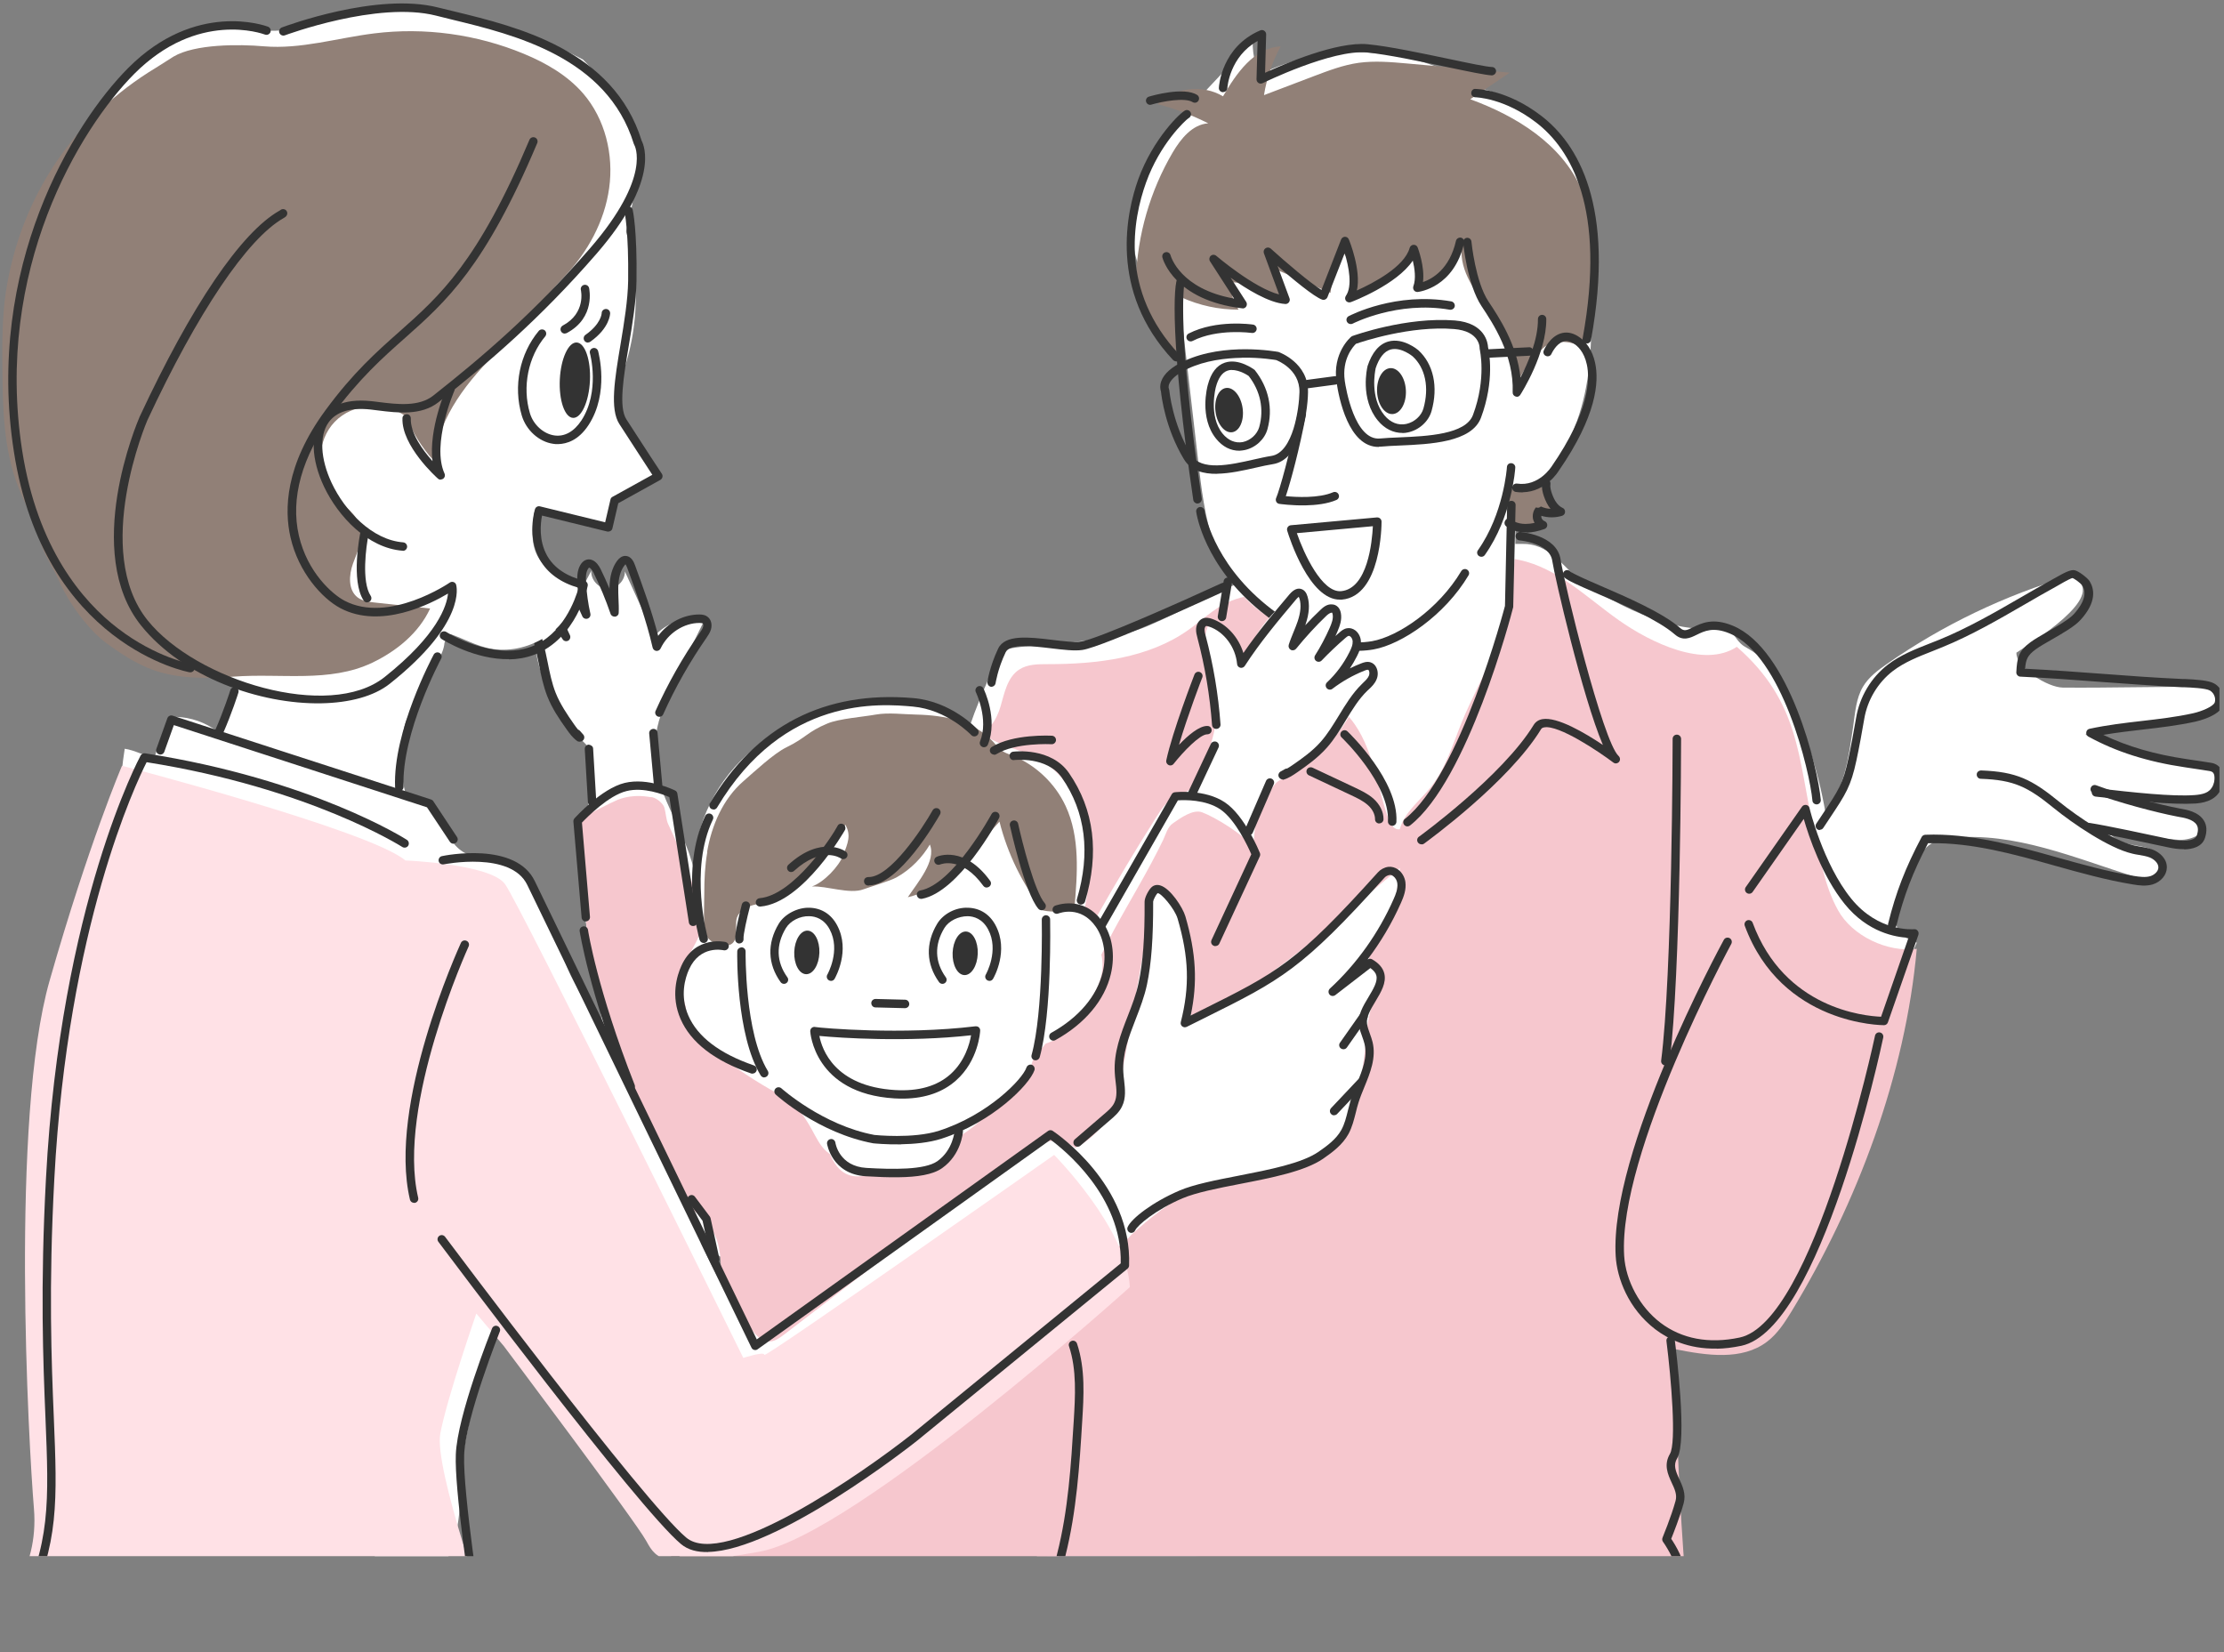 <?xml version="1.0" encoding="UTF-8"?>
<svg id="_イヤー_2" data-name="レイヤー 2" xmlns="http://www.w3.org/2000/svg" width="205.07" height="152.34" xmlns:xlink="http://www.w3.org/1999/xlink" viewBox="0 0 205.07 152.34">
  <rect x="0" y="0" width="205.07" height="152.34" fill="#808080" stroke="none"/>
  <defs>
    <style>
      .cls-1 {
        fill: #ffe1e6;
      }

      .cls-2 {
        fill: #fff;
      }

      .cls-3 {
        fill: #918077;
      }

      .cls-4 {
        fill: #333;
      }

      .cls-5 {
        clip-path: url(#clippath);
      }

      .cls-6 {
        fill: none;
      }

      .cls-7 {
        fill: #f6c7ce;
      }

      .cls-8 {
        fill: #82979d;
      }
    </style>
    <clipPath id="clippath">
      <rect class="cls-6" x=".08" width="204.57" height="143.49"/>
    </clipPath>
  </defs>
  <g id="_像" data-name="画像">
    <g class="cls-5">
      <g>
        <path class="cls-2" d="M175.02,90.69l1.72-3.77c-1.22-.5-2.38-.9-1.72-3.28,.35-1.27,.74-2.52,1.36-3.69,.46-.85,.95-1.74,1.79-2.22,.54-.31,1.17-.41,1.79-.47,5.79-.58,11.38,1.86,16.93,3.6,.89,.28,2.07,.45,2.57-.35,.61-.97-.59-2.13-1.7-2.39s-2.45-.29-3.13-1.21l6.16,.52c1.05,.09,2.59-.43,2.2-1.41-.18-.46-.73-.63-1.21-.74l-4.77-1.12,4.28-.44c.79-.08,1.62-.18,2.25-.66s.94-1.48,.42-2.08c-.38-.44-1.03-.5-1.61-.51-1.84-.02-3.49-.01-5.14-.83-2.5-1.24-4.91-1.58-4.89-1.98,3.23-.49,6.46-.99,9.69-1.48,.64-.1,1.32-.21,1.81-.64s.67-1.27,.2-1.71c-.31-.29,.42-.5,0-.5-4.2-.04-9.61,.11-13.81,.07-1.39-.01-4.34-1.83-4.28-3.22,2.74-1.74,8.68-5.71,4.91-7.05-5.99,1.76-11.7,4.5-16.82,8.07-.85,.59-1.71,1.23-2.24,2.12-.64,1.08-.72,2.39-.9,3.63-.45,3.06-.75,5.5-2.55,8.02-.73-4.24-2.07-8.03-3.87-11.94-.64-1.4-2.26-2.68-3.6-3.42-.97-.54-1.54-2.59-2.49-2.03-2.32,1.36-9.25-1.33-13.25-4.6-1.07-.87-2.39-2.89-4.76-2.83-4.14,.1-8.06-1.33-12.12-.53-3.37,.66-6.75,1.32-9.98,2.46-4.32,1.52-8.29,3.87-12.5,5.67s-11.61,1.54-13.34,2.23c-1.94,3.73-3.43,7.7-4.42,11.78-1.03,4.23-1.53,8.69-.47,12.91,.91,3.64,2.94,6.92,5.4,9.75,9.05,10.36,23.25,14.36,36.74,16.99,8.89,1.74,17.86,3.1,26.86,4.1,1.94,.21,4.45,.08,5.11-1.76"/>
        <path class="cls-2" d="M105.12,24.87c-1.01-2.58-1.05-5.54-.09-8.15,1.06-2.9,3.22-5.23,5.33-7.48l1.03-1.1,4.11-4.38c0,.73,.08,1.46,.27,2.16,.07,.27,.19,.57,.45,.68,.25,.1,.53-.01,.77-.12,5.48-2.39,12.02-2.2,17.36,.51,.37,.19,.62,.88,.2,.84,4.22,.31,8.18,2.96,10.09,6.74,1.54,3.06,1.75,6.6,1.92,10.02,.18,3.47,.35,6.98-.19,10.41-.54,3.43-1.86,6.84-4.3,9.32-1.47,1.49-3.29,2.59-5.08,3.68-3.48,2.1-7.04,4.24-11.03,5.02-2.94,.58-5.99,.38-8.92-.2-.54-.11-1.09-.23-1.55-.53-.99-.64-1.34-1.92-1.58-3.08-1.32-6.39-1.81-13.02-4.26-19.07-.46-1.13-1.03-2.29-2.04-2.97"/>
        <g>
          <g>
            <rect class="cls-8" x="96.42" y="144.04" width="55.99" height="7.2" transform="translate(5.92 -4.8) rotate(2.26)"/>
            <path class="cls-7" d="M89.79,67.74c1.29,0,2.11-1.37,2.47-2.61,.36-1.24,.62-2.66,1.7-3.38,.76-.51,1.75-.51,2.66-.51,4.52,0,9.26-.54,12.95-3.15,1.2-.85,2.28-1.91,3.61-2.54,2.19-1.03,4.72-.75,7.14-.74,2.66,0,5.32-.34,7.89-1.04,3.93-1.07,7.9-2.98,11.88-2.14,3.53,.74,6.23,3.48,9.18,5.56,2.95,2.08,7.88,4.45,10.88,2.45,5.83,5.1,5.62,10.24,7.03,16.5,.6,2.65,.98,5.41,2.3,7.79,1.31,2.38,4.56,3.91,7.26,3.56-1.04,11.63-5.48,23.44-11.54,33.42-.63,1.03-1.3,2.07-2.26,2.8-2.32,1.77-5.59,1.27-8.45,.7,.06,7.13,.36,14.25,.93,21.36-12.41,3.64-26.83,4.9-39.56,2.61-7.07-1.27-13.05-2.4-20.22-2.84-.12-6.58-.02-14.78-.14-21.37-.03-1.95-.07-3.92,.33-5.83,.35-1.7,1.03-3.3,1.58-4.94,3.59-10.64,1.78-22.29-.71-33.24-.92-4.02-2.32-8.54-6.07-10.27"/>
            <path class="cls-2" d="M108.61,26.31l1.86,16.09c.3,2.61,.61,5.24,1.45,7.72,.84,2.48,2.27,4.85,4.43,6.35,.76,.53,1.59,.94,2.27,1.57,1.69,1.58,2.03,4.18,3.55,5.93,.57,.66,1.3,1.17,1.91,1.8,2.46,2.52,2.77,6.35,3.92,9.68,.17,.51,.54,1.11,1.07,1.01,.42-1.56,1.84-2.61,2.85-3.87,1.39-1.74,2.03-3.94,2.87-6.01,.85-2.07,1.94-4.03,2.78-6.1,1.76-4.3,2.47-9.02,2.04-13.64-.05-.55-.11-1.14,.17-1.62,.21-.37,.59-.6,.94-.85,3.13-2.18,4.84-6.23,4.22-10-.24-1.44-.78-2.81-1.32-4.17l-4.43-11.13c-.25-.62-.51-1.27-1.02-1.7-.67-.56-1.62-.63-2.49-.67-7.45-.35-14.9-.64-22.36-.87-.74-.02-1.52-.03-2.16,.34-.54,.31-.89,.85-1.21,1.39-.82,1.41-1.46,2.92-1.91,4.48"/>
            <path class="cls-3" d="M108.94,27.42c1.65,.75,3.46,1.14,5.27,1.13-.5-.74-.76-1.63-.74-2.52,1.65-.01,3.56,.93,5.06,1.61-.21-.74-.68-2.07-.89-2.8l5.04,2.16c.15-1.32,.54-2.61,1.15-3.79,.84,1.15,1.3,2.56,1.29,3.98,1.68-.74,3.7-2.48,5.28-3.49,.44,.82,.53,2.1,.97,2.93,1.33-.97,2.06-2.46,3.39-3.43-.01,2.25,1.65,4.09,2.82,6.01,1.2,1.96,1.95,4.2,2.17,6.49,.57-1.42,1.49-2.71,2.65-3.7,.85-.73,2.86-.59,3.64,.21,1.74-4.21,1.61-10.6-.22-14.76-1.83-4.17-5.98-6.74-10.25-8.3l3.64-2.45-9.49-.85c-1.47-.13-2.96-.26-4.43-.06-1.43,.2-2.79,.72-4.14,1.23l-4.6,1.75c.25-1.57,.77-3.1,1.54-4.49-2.45,.11-4.09,2.49-5.32,4.6-1.87-1.13-4.49-.82-6.04,.72,1.62,.42,3.19,1.02,4.68,1.77-1.47,.1-2.53,1.42-3.28,2.69-2.08,3.54-3.25,7.6-3.39,11.7-.03,.8-.01,1.62,.26,2.37,.29,.81,2.43,4.36,3.42,4.21,.87-.13,.71-4.83,.53-4.91Z"/>
            <path class="cls-6" d="M173.44,68.51c.26-1.03,.42-2.1,.91-3.04,.78-1.49,2.27-2.47,3.81-3.16s3.17-1.14,4.65-1.94c3.13-1.69,5.43-4.85,8.82-5.91,.28,1.49-.69,2.93-1.8,3.97s-2.42,1.91-3.18,3.22c5.35,.55,10.66,1.39,15.91,2.53,.2,.04,.41,.09,.56,.24,.32,.3,.15,.88-.2,1.14-.35,.26-.82,.29-1.26,.33-3.21,.25-6.37,1.07-9.29,2.41,.32,.58,1,.84,1.63,1.06l9.61,3.27c-.07,.79-1.12,.99-1.91,.99l-8.08-.07c2.63,.05,5.25,.47,7.76,1.26,.6,.19,1.73,1.74,1.56,2.34-.08,.28-.74-.62-1.01-.5-1.09,.52-2.37,.38-3.57,.23l-4.33-.55,3.74,2.64c.26,.19,.55,.42,.55,.74,0,.22-.16,.41-.32,.56-1.08,.92-2.71,.44-4.02-.09-2.42-.97-5.02-.93-7.44-1.9-1.67-.67-4.76-1.34-6.53-1.07-1.73,.26-1.72,.39-2.8,1.77s-1.8,3-2.58,4.57c-.32,.66-.72,1.36-1.42,1.6-1.22,.42-2.33-.87-2.9-2.03-1.06-2.16-2.6-4.96-.94-7.05,1.85-2.32,3.35-4.64,4.07-7.56Z"/>
            <path class="cls-3" d="M143.86,47.27l-2-.16c-.07,.51-.08,1.04-.02,1.55-.21,.07-.43,.14-.66,.19-.46,.09-.93,.08-1.27-.21-.24-.2-.36-.51-.45-.81-.43-1.4-.9-3.21,1.14-3,.67,.07,1.64-.06,2.11,.39,.16,.15,1.28,2.06,1.16,2.05Z"/>
            <path class="cls-2" d="M116.31,37.48c.02,2.01-.61,3.75-1.96,3.93-1.35,.18-2.65-1.29-2.92-3.28-.27-1.99,1.07-4.2,2.42-4.38,1.35-.18,2.43,.99,2.46,3.73Z"/>
            <path class="cls-2" d="M119.46,49.46l7.59-1.25s.1,3.76-1.19,5.7c-.78,1.17-2.32,.78-2.63,.63s-1.52,.85-3.78-5.09"/>
            <path class="cls-4" d="M114.29,41.56c-.81,.01-1.56-.37-2.15-1.1-1.58-1.94-.82-4.8-.77-4.97,.29-1.11,.82-1.8,1.57-2.05,1.29-.44,2.69,.63,2.75,.67,1.31,1.65,1.7,3.57,1.18,5.46-.26,.95-1.11,1.72-2.1,1.93-.16,.03-.32,.05-.48,.06Zm-.71-7.45c-.13,0-.27,.02-.4,.07-.49,.17-.85,.68-1.07,1.52h0s-.71,2.63,.62,4.28c.52,.64,1.19,.91,1.87,.78,.7-.15,1.32-.71,1.51-1.38,.46-1.65,.11-3.32-.97-4.71h0s-.8-.57-1.57-.55Zm-1.84,1.49h0Z"/>
            <path class="cls-4" d="M123.57,55.29c-2.83,.05-4.68-5.69-4.88-6.36-.03-.11-.02-.23,.05-.33s.17-.16,.29-.17l7.93-.72c.11-.01,.22,.03,.3,.1,.08,.07,.13,.18,.13,.29,0,.28-.03,6.86-3.66,7.19-.05,0-.1,0-.15,0Zm-3.99-6.13c.65,1.89,2.31,5.49,4.07,5.35,2.47-.22,2.87-4.59,2.94-5.99l-7.01,.64Z"/>
            <path class="cls-4" d="M112.24,43.69c-1.29,.02-2.44-.29-3.08-1.36-1.71-2.84-2.06-5.77-2.11-6.23-.05-.15-.13-.49,.02-.93,.24-.7,.96-1.34,2.12-1.88,3.75-1.75,8.49-.87,8.69-.84,.08,.03,2.78,1,2.73,3.73-.04,2.13-.78,6.25-3.25,6.62-.46,.07-.99,.19-1.56,.32-1.14,.26-2.4,.54-3.55,.56Zm2.27-10.7c-1.53,.03-3.38,.25-4.99,1.01-1.66,.78-1.86,1.55-1.74,1.85,.02,.04,.03,.09,.04,.13,0,.03,.28,3.09,2,5.95,.92,1.54,3.63,.93,5.79,.44,.59-.13,1.15-.26,1.62-.33,2.03-.31,2.56-4.45,2.59-5.87,.05-2.17-2.13-2.96-2.15-2.97h0s-1.37-.25-3.17-.22Z"/>
            <path class="cls-4" d="M127.15,41.21c-2.81,.05-3.7-4.53-3.91-5.97-.4-2.7,1.28-4.13,1.35-4.19,.03-.03,.07-.05,.12-.07,.2-.07,4.97-1.78,9.44-1.43,2.81,.23,3.04,2.09,3.06,2.47,.09,.38,.63,3.06-.65,6.49-.85,2.28-4.69,2.45-7.5,2.57-.64,.03-1.22,.05-1.7,.1-.07,0-.15,.01-.22,.01Zm-2.11-9.52c-.25,.24-1.33,1.4-1.04,3.44,.08,.57,.89,5.56,3.28,5.3,.49-.05,1.09-.07,1.74-.1,2.59-.11,6.13-.27,6.8-2.07,1.27-3.39,.62-6.05,.62-6.07,0-.04-.01-.07-.01-.11h0c0-.06,0-1.55-2.35-1.74-4.01-.33-8.44,1.15-9.05,1.36Z"/>
            <path class="cls-4" d="M120.56,35.81c-.19,0-.37-.14-.39-.34-.03-.21,.12-.41,.33-.44l2.55-.34c.22-.04,.41,.12,.44,.33,.03,.21-.12,.41-.33,.44l-2.55,.34s-.03,0-.04,0Z"/>
            <path class="cls-4" d="M114.59,28.43s-.03,0-.05,0c-6.26-.74-7.32-4.53-7.36-4.7-.05-.21,.07-.42,.28-.47,.2-.06,.42,.07,.47,.27,.04,.13,.9,3.12,5.86,4l-2.22-3.44c-.1-.16-.07-.38,.07-.5,.14-.13,.36-.13,.51,0,.04,.03,3.47,2.96,5.79,3.56l-1.4-3.8c-.06-.17,0-.36,.15-.46,.15-.1,.34-.09,.48,.03,1.38,1.25,3.67,3.2,4.68,3.81l1.81-4.65c.06-.15,.2-.24,.35-.25h0c.16,0,.3,.09,.36,.24,.06,.13,1.15,2.82,.75,4.71,1.47-.66,4.38-2.17,4.86-3.92,.04-.16,.19-.28,.36-.29,.18,0,.32,.09,.38,.25,.03,.08,.67,1.77,.49,3.19,.86-.3,2.45-1.19,3.04-3.8,.05-.21,.26-.33,.46-.3,.21,.05,.34,.26,.3,.46-.93,4.14-4.14,4.53-4.28,4.55-.14,.01-.27-.04-.35-.15-.08-.11-.1-.25-.06-.37,.26-.69,.12-1.66-.05-2.37-1.49,2.22-5.52,3.76-5.72,3.83-.16,.06-.34,0-.44-.12-.1-.13-.11-.32-.01-.46,.62-.89,.27-2.7-.11-3.94l-1.59,4.06c-.08,.19-.29,.29-.48,.23-.75-.25-2.8-1.96-4.12-3.11l1.1,2.98c.05,.12,.03,.26-.05,.37-.08,.11-.22,.17-.33,.16-1.5-.09-3.58-1.37-5.05-2.43l1.44,2.24c.08,.13,.08,.29,0,.42-.07,.11-.19,.18-.32,.18Z"/>
            <ellipse class="cls-4" cx="113.33" cy="37.81" rx="1.26" ry="2.06" transform="translate(-4.12 15.94) rotate(-7.9)"/>
            <path class="cls-2" d="M131.44,35.73c.03,2.07-.64,3.86-2.06,4.05-1.42,.18-2.8-1.33-3.08-3.38-.28-2.05,1.13-4.33,2.55-4.51,1.42-.18,2.56,1.02,2.6,3.84Z"/>
            <path class="cls-4" d="M129.33,39.92c-.84,.01-1.65-.38-2.27-1.13-1.67-2.01-1-4.86-.97-4.98v-.03c.42-1.28,1.07-2.05,1.93-2.29,1.37-.38,2.7,.75,2.76,.8,1.4,1.28,1.85,3.37,1.22,5.61-.27,.96-1.14,1.75-2.17,1.97-.17,.04-.34,.06-.51,.06Zm-2.49-5.92c-.04,.19-.55,2.64,.81,4.29,.56,.68,1.29,.96,2.02,.8,.74-.16,1.39-.74,1.58-1.42,.55-1.94,.18-3.74-.99-4.81,0,0-1.08-.9-2.04-.63-.59,.17-1.06,.76-1.39,1.77Z"/>
            <ellipse class="cls-4" cx="128.3" cy="36.07" rx="1.33" ry="2.12" transform="translate(-1.52 5.94) rotate(-2.64)"/>
            <path class="cls-4" d="M124.55,29.88c-.14,0-.28-.07-.35-.21-.1-.19-.03-.42,.16-.52,.18-.09,4.35-2.25,9.46-1.36,.21,.04,.35,.24,.32,.45-.04,.21-.23,.34-.45,.32-4.83-.84-8.92,1.26-8.96,1.28-.06,.03-.11,.04-.17,.04Z"/>
            <path class="cls-4" d="M109.79,31.48c-.14,0-.28-.07-.35-.21-.1-.19-.02-.43,.17-.52,2.55-1.3,5.8-.84,5.93-.82,.21,.03,.36,.23,.33,.44s-.23,.36-.44,.33c-.03,0-3.15-.44-5.47,.74-.06,.03-.11,.04-.17,.04Z"/>
            <path class="cls-4" d="M110.42,46.43c-.19,0-.36-.14-.39-.33-2.12-14.4-1.86-20.12-1.41-20.52,.1-.09,.23-.12,.37-.09,.21,.05,.33,.27,.28,.47-.01,.04-.03,.08-.05,.11-.07,.39-.68,4.53,1.59,19.91,.03,.21-.12,.41-.33,.44-.02,0-.03,0-.05,0Z"/>
            <path class="cls-4" d="M125.27,60.02c-2.08,.04-5.26-.59-8.98-3.61-5.27-4.28-5.96-9.02-5.99-9.22-.03-.21,.12-.41,.33-.44,.21-.02,.41,.12,.44,.33,0,.05,.69,4.64,5.71,8.72,4.44,3.61,8.01,3.62,9.74,3.32,2.41-.43,6.14-2.96,8.22-6.46,.11-.18,.35-.25,.53-.14,.19,.11,.25,.35,.14,.53-2.19,3.69-6.17,6.37-8.75,6.83-.38,.07-.85,.12-1.39,.13Z"/>
            <path class="cls-4" d="M106.06,9.67c-.17,0-.33-.11-.38-.28-.06-.21,.06-.42,.26-.48,.32-.1,3.22-.92,4.44-.16,.18,.11,.24,.35,.12,.54-.11,.18-.35,.24-.54,.12-.7-.43-2.71-.08-3.81,.24-.03,.01-.07,.02-.1,.02Z"/>
            <path class="cls-4" d="M112.78,8.5s-.02,0-.03,0c-.21-.01-.38-.2-.36-.41,0-.15,.26-3.78,3.82-5.29,.12-.05,.26-.04,.37,.04,.11,.08,.17,.2,.17,.33l-.1,3.54c1.68-.78,6.6-2.91,9.46-2.63,1.94,.18,5.03,.84,7.52,1.36,1.84,.39,3.43,.72,3.95,.74,.21,0,.38,.19,.37,.4s-.21,.37-.4,.37c-.59-.03-2.13-.35-4.08-.76-2.47-.52-5.54-1.17-7.43-1.35-3.22-.3-9.56,2.8-9.62,2.83-.12,.06-.27,.05-.38-.02-.11-.07-.18-.2-.18-.34l.1-3.53c-2.57,1.44-2.78,4.22-2.79,4.35-.01,.2-.18,.36-.38,.36Z"/>
            <path class="cls-4" d="M146.32,31.66s-.05,0-.08,0c-.21-.04-.35-.24-.31-.45,2.2-12.03-1.11-17.47-4.28-19.91-2.96-2.28-5.59-2.33-5.61-2.33-.21,0-.39-.18-.38-.39,0-.21,.18-.42,.39-.38,.12,0,2.9,.04,6.08,2.49,3.34,2.57,6.84,8.25,4.57,20.67-.03,.18-.19,.31-.38,.32Z"/>
            <path class="cls-4" d="M120.35,46.6c-1.25,.02-2.31-.13-2.39-.14-.12-.02-.23-.09-.28-.2s-.06-.23-.01-.34c.31-.7,1.3-4.2,1.99-7.82,.04-.21,.24-.35,.45-.31,.21,.04,.35,.24,.31,.45-.58,3.08-1.41,6.19-1.86,7.51,.94,.09,3.05,.21,4.36-.36,.19-.08,.42,0,.51,.2,.09,.2,0,.42-.2,.51-.83,.36-1.91,.48-2.88,.5Z"/>
            <path class="cls-4" d="M108.46,33.32c-.1,0-.21-.04-.29-.12-6.01-6.39-4.25-13.77-3.22-16.65,1.37-3.8,3.99-6.28,4.38-6.39,.21-.06,.42,.06,.48,.27,.05,.18-.04,.38-.21,.46-.33,.22-2.65,2.39-3.92,5.93-1.23,3.41-2.46,10,3.05,15.86,.15,.16,.14,.4-.02,.55-.07,.07-.17,.1-.26,.11Z"/>
            <path class="cls-4" d="M139.87,36.58s-.08,0-.12-.02c-.17-.05-.28-.21-.27-.38,.13-3.43-1.82-6.37-2.87-7.95-1.31-1.97-1.68-5.72-1.7-5.88-.02-.21,.14-.4,.35-.42,.22-.02,.4,.14,.42,.35,0,.04,.37,3.72,1.57,5.52,.96,1.44,2.63,3.96,2.95,7.01,.68-1.31,1.63-3.48,1.61-5.39,0-.21,.17-.39,.38-.39h0c.21,0,.39,.17,.39,.38,.03,3.18-2.3,6.85-2.4,7-.07,.11-.19,.18-.32,.18Z"/>
            <path class="cls-4" d="M140.41,45.4c-.2,0-.42,0-.64-.04-.21-.03-.36-.23-.33-.44s.23-.36,.44-.33c2.03,.3,3.18-1.57,3.2-1.59,3.49-5.06,3.53-8.05,3.24-9.38-.26-1.22-.89-1.75-1.24-1.96-.35-.21-.66-.26-.95-.16-.67,.22-1.06,1.11-1.07,1.12-.08,.2-.31,.29-.51,.2-.2-.08-.29-.31-.2-.51,.02-.05,.53-1.23,1.54-1.56,.52-.17,1.05-.09,1.59,.24,.79,.47,1.36,1.35,1.6,2.46,.39,1.77,.12,4.94-3.35,9.96-.04,.07-1.19,1.94-3.32,1.98Z"/>
            <path class="cls-4" d="M136.96,33c-.21,0-.38-.16-.39-.37-.01-.21,.15-.4,.37-.41l4.04-.2c.21-.02,.4,.15,.41,.37,.01,.21-.15,.4-.37,.41l-4.04,.2h-.01Z"/>
            <path class="cls-4" d="M136.6,51.34c-.08,0-.16-.02-.23-.07-.18-.12-.22-.37-.09-.54,2.37-3.34,2.67-7.61,2.67-7.66,.01-.21,.17-.38,.41-.36,.21,.01,.38,.2,.36,.41-.01,.18-.31,4.53-2.81,8.06-.07,.1-.19,.16-.31,.16Z"/>
            <path class="cls-4" d="M129.78,76.2c-.12,0-.23-.05-.31-.15-.13-.17-.1-.41,.07-.54,5.12-4.01,9.19-19.48,9.23-19.64l.2-9.31c0-.22,.15-.38,.4-.38,.22,0,.39,.18,.38,.4l-.22,9.4c-.18,.74-4.19,15.98-9.52,20.14-.07,.05-.15,.08-.23,.08Z"/>
            <path class="cls-4" d="M128.38,76.14s-.02,0-.03,0c-.21-.01-.38-.19-.37-.41,.18-3.44-4.22-7.69-4.27-7.73-.16-.15-.16-.39-.01-.55,.15-.16,.4-.16,.55-.01,.19,.18,4.71,4.54,4.51,8.34-.01,.21-.18,.36-.38,.37Z"/>
            <path class="cls-4" d="M131.07,77.85c-.12,0-.24-.05-.32-.16-.13-.17-.09-.42,.09-.54,.08-.06,7.69-5.59,10.58-10.31,.17-.28,.45-.47,.8-.53,1.37-.24,3.94,1.28,5.58,2.38-1.87-4.37-4.46-15.54-4.67-16.98-.24-1.64-2.98-1.88-3.01-1.88-.21-.01-.38-.19-.37-.41,0-.21,.21-.36,.4-.37,.03,0,3.4,.24,3.75,2.54,.33,2.2,3.9,16.8,5.35,18.12,.15,.14,.17,.38,.04,.54-.14,.16-.37,.19-.53,.06-1.31-.99-5.04-3.5-6.38-3.24-.18,.03-.25,.11-.29,.18-2.97,4.86-10.47,10.31-10.78,10.54-.07,.05-.14,.07-.22,.07Z"/>
            <path class="cls-4" d="M112.68,57.27s-.05,0-.07,0c-.21-.04-.35-.24-.32-.45l.54-3.24c.03-.21,.23-.36,.45-.32,.21,.04,.35,.24,.32,.45l-.54,3.24c-.03,.19-.19,.32-.38,.32Z"/>
            <path class="cls-4" d="M107.92,70.58c-.06,0-.12-.01-.17-.04-.16-.08-.25-.26-.21-.43,.57-2.67,2.52-7.71,2.6-7.92,.08-.2,.3-.3,.5-.22,.2,.08,.3,.3,.22,.5-.02,.04-1.36,3.53-2.15,6.21,.81-.85,1.88-1.78,2.64-1.74,.22,0,.38,.19,.37,.4,0,.22-.18,.36-.4,.37,0,0-.02,0-.02,0-.66,.01-2.19,1.59-3.08,2.72-.07,.09-.18,.15-.3,.15Z"/>
            <path class="cls-4" d="M167.81,76.54c-.08,0-.15-.02-.22-.06-.18-.12-.23-.36-.11-.54l.57-.86c1.49-2.23,1.89-2.83,2.38-5.12,.24-1.11,.53-2.66,.72-3.78,.32-1.92,1.38-3.71,2.93-4.9,1.16-.89,2.52-1.42,3.84-1.94,.31-.12,.61-.24,.91-.36,2.59-1.06,5.08-2.49,7.48-3.88,.99-.57,1.99-1.15,2.99-1.7l.2-.11c.92-.53,1.45-.78,1.8-.71,.38,.08,1.19,.71,1.38,1.01,.44,.72,.66,1.92-.83,3.56-.55,.61-1.62,1.22-2.66,1.82-.58,.33-1.13,.65-1.49,.91-.76,.56-.9,.94-.97,1.78,2.52,.13,4.85,.3,7.11,.47,2.36,.18,4.8,.36,7.45,.48h.19c1.03,.05,2.17,.12,2.68,.41,.69,.38,1.05,1.26,.82,2-.32,1.01-2.36,1.48-2.59,1.53-1.62,.35-3.24,.54-4.81,.72-1.19,.14-2.42,.28-3.64,.49,2.22,1.07,4.74,1.8,7.66,2.23l.53,.08c.59,.09,1.37,.2,1.77,.27,.41,.07,.73,.28,.91,.62,.33,.61,.14,1.42-.03,1.81-.51,1.18-1.89,1.28-2.35,1.32-2.11,.13-5.86-.25-9.21-.64-.21-.03-.37-.22-.34-.43s.22-.36,.43-.34c3.32,.38,7.02,.79,9.06,.63,.64-.05,1.4-.18,1.69-.85,.12-.29,.22-.82,.06-1.13-.04-.08-.13-.19-.35-.23-.4-.07-1.17-.18-1.76-.27l-.53-.08c-3.46-.51-6.37-1.43-8.91-2.83-.14-.08-.22-.24-.2-.4,.02-.16,.14-.29,.3-.32,1.62-.35,3.24-.54,4.81-.72,1.55-.18,3.15-.36,4.73-.71,.86-.19,1.9-.65,2.01-1.01,.12-.39-.08-.88-.45-1.09-.39-.22-1.81-.28-2.34-.3h-.19c-2.67-.14-5.11-.32-7.47-.49-2.37-.18-4.82-.36-7.48-.49-.1,0-.2-.05-.27-.13-.07-.08-.11-.18-.1-.28,.07-1.32,.2-1.95,1.3-2.76,.39-.29,.96-.61,1.56-.96,.94-.54,2-1.14,2.47-1.66,.93-1.04,1.18-1.92,.74-2.64-.11-.16-.71-.61-.89-.66-.11,.01-.54,.22-1.24,.63l-.21,.12c-1,.55-1.99,1.12-2.97,1.69-2.42,1.4-4.93,2.85-7.57,3.93-.31,.13-.61,.24-.92,.37-1.27,.5-2.58,1.01-3.65,1.83-1.39,1.07-2.35,2.68-2.64,4.41-.19,1.13-.48,2.7-.72,3.82-.52,2.43-.98,3.11-2.49,5.38l-.57,.86c-.07,.11-.19,.17-.32,.17Z"/>
            <path class="cls-4" d="M174.48,85.65s-.07,0-.1-.01c-.21-.05-.33-.26-.28-.47,.72-2.91,1.59-5.15,3.09-7.99,.06-.12,.19-.2,.33-.21,4.12-.16,8.2,.98,12.12,2.08,2.33,.65,4.74,1.33,7.14,1.72,.52,.08,1.04,.15,1.49,.02,.36-.11,.75-.43,.75-.81,0-.4-.4-.75-.78-.91-.31-.12-.65-.18-1.01-.24-.21-.03-.42-.07-.62-.12-2.13-.49-5.48-2.77-7.21-4.18-2.43-1.98-3.68-2.61-6.76-2.72-.21,0-.38-.19-.37-.4,0-.21,.18-.36,.4-.37,3.28,.12,4.68,.83,7.22,2.9,1.61,1.31,4.91,3.56,6.9,4.02,.19,.04,.38,.07,.57,.11,.39,.06,.79,.13,1.18,.29,.59,.24,1.28,.81,1.26,1.64-.01,.68-.55,1.32-1.31,1.55-.61,.18-1.24,.1-1.83,0-2.44-.4-4.88-1.08-7.23-1.74-3.74-1.05-7.61-2.13-11.5-2.06-.05,0-.1,0-.15,0-1.41,2.68-2.23,4.84-2.92,7.61-.04,.17-.2,.29-.37,.29Z"/>
            <path class="cls-4" d="M201.4,78.3c-.57,.01-1.1-.09-1.29-.13l-.39-.08c-1.82-.39-5.62-1.21-7.15-1.44-.21-.03-.36-.23-.33-.44,.03-.21,.23-.35,.44-.33,1.56,.24,5.37,1.06,7.2,1.45l.39,.08c.81,.17,2.09,.22,2.3-.39,.13-.4,.13-.72-.02-.96-.31-.52-1.22-.67-1.65-.74l-.16-.03c-1.97-.38-5.48-1.31-7.73-2.16-.2-.07-.3-.3-.22-.5,.07-.2,.3-.3,.5-.22,2.21,.83,5.66,1.75,7.6,2.12l.14,.03c.55,.09,1.69,.28,2.19,1.11,.27,.44,.3,.99,.09,1.61-.27,.81-1.14,1.02-1.91,1.04Z"/>
            <path class="cls-4" d="M173.73,94.53h0c-.09,0-9.46,.02-12.85-9.17-.07-.2,.03-.42,.23-.5,.2-.07,.43,.03,.5,.23,2.92,7.91,10.31,8.6,11.84,8.66l2.53-7.28c-1.15-.05-3.75-.47-5.89-3.12-2.09-2.59-3.31-6.23-3.77-7.84l-4.71,6.73c-.12,.18-.37,.22-.54,.1-.18-.12-.22-.37-.1-.54l5.19-7.42c.09-.13,.24-.18,.39-.16,.15,.03,.27,.14,.3,.29,.01,.05,1.25,5.14,3.84,8.34,2.5,3.1,5.66,2.83,5.8,2.83,.14-.02,.26,.04,.34,.15,.08,.1,.1,.24,.06,.37l-2.81,8.07c-.05,.15-.2,.26-.36,.26Z"/>
            <path class="cls-4" d="M158.29,124.35c-2.62,.05-4.48-.88-5.66-1.78-2.5-1.91-3.53-4.73-3.65-6.74-.58-9.65,9.54-28.38,9.97-29.17,.1-.19,.34-.26,.53-.16,.19,.1,.26,.34,.16,.53-.1,.19-10.45,19.33-9.88,28.76,.14,2.31,1.45,4.73,3.34,6.17,1.97,1.5,4.49,1.97,7.31,1.37,6.83-1.45,12.43-27.57,12.48-27.83,.04-.21,.25-.35,.46-.3,.21,.04,.34,.25,.3,.46-.23,1.1-5.76,26.87-13.08,28.43-.82,.17-1.57,.26-2.28,.27Z"/>
            <path class="cls-4" d="M167.51,74.17c-.2,0-.38-.15-.39-.35-.24-2.69-2.77-13.38-7.63-15.41-1.51-.63-2.32-.23-3.04,.12-.59,.29-1.27,.63-2.03-.04-1.56-1.35-4.8-2.75-7.16-3.77-1.75-.76-2.68-1.17-3.02-1.48-.16-.15-.17-.39-.02-.55,.15-.16,.39-.17,.55-.02,.26,.24,1.49,.77,2.8,1.34,2.41,1.04,5.72,2.47,7.36,3.9,.36,.31,.57,.23,1.18-.07,.78-.38,1.84-.91,3.68-.14,5.25,2.19,7.84,13.15,8.1,16.05,.02,.21-.14,.4-.35,.42,0,0-.02,0-.03,0Z"/>
            <path class="cls-4" d="M91.45,63.33s-.04,0-.06,0c-.21-.03-.36-.22-.34-.44,0-.06,.19-1.4,.99-3.09,.63-1.32,2.85-1.06,4.99-.8,1.05,.13,2.03,.25,2.66,.15,1.49-.22,9.13-3.62,12.96-5.38,.2-.09,.43,0,.52,.19,.09,.2,0,.43-.19,.52-.46,.21-11.21,5.16-13.18,5.45-.73,.11-1.77-.02-2.87-.15-1.69-.2-3.81-.46-4.2,.36-.75,1.57-.92,2.84-.93,2.85-.03,.19-.19,.33-.38,.34Z"/>
            <path class="cls-4" d="M142.35,148.36h-.12c-4.73,.06-38.9-.19-42.71-2.95-.17-.12-.21-.37-.09-.54,.13-.17,.37-.21,.54-.09,3.18,2.31,33.16,2.92,42.25,2.81h.12c6.64-.12,12.05-2.58,12.1-2.6h0s.03-.04,.05-.15c.11-.62-.65-1.97-1.15-2.68-.08-.11-.09-.25-.04-.38,0-.02,.79-1.89,1.2-3.39,.16-.57-.09-1.11-.36-1.68-.35-.77-.75-1.64-.16-2.65,.61-1.03,.12-6.92-.32-10.4-.03-.21,.12-.41,.34-.43,.22-.04,.41,.12,.43,.34,.12,.95,1.17,9.3,.22,10.89-.37,.62-.17,1.14,.2,1.93,.29,.64,.63,1.37,.4,2.21-.35,1.28-.94,2.76-1.15,3.29,.37,.55,1.33,2.1,1.16,3.08-.05,.29-.2,.53-.43,.69-.11,.06-5.66,2.59-12.47,2.71Z"/>
            <path class="cls-4" d="M153.57,98.24s-.04,0-.06,0c-.21-.03-.36-.22-.34-.43,1.03-8.02,1.06-29.46,1.06-29.68,0-.21,.16-.39,.39-.39,.21,0,.39,.17,.39,.39s-.03,21.71-1.06,29.78c-.02,.19-.19,.34-.38,.34Z"/>
            <path class="cls-4" d="M140.77,49.09s-.07,0-.11,0c-.67,0-1.3-.2-1.78-.56-.14-.1-.19-.28-.13-.44,.08-.22,.31-.36,.53-.34,.18,.02,.32,.16,.34,.33,.3,.15,.66,.23,1.04,.23,.26,0,.54-.03,.84-.1-.06-.1-.1-.2-.13-.3-.1-.39,0-.83,.26-1.13,.15,.08,.33,.04,.45-.08,.28,.13,.58,.2,.89,.22-.25-.31-.46-.71-.62-1.19-.11-.33-.22-.76-.16-1.21,.03-.21,.23-.36,.44-.33,.21,.03,.36,.23,.33,.44-.04,.28,.04,.59,.13,.85,.24,.71,.57,1.16,.99,1.35,.15,.06,.24,.21,.23,.38,0,.16-.12,.3-.27,.35-.62,.19-1.3,.19-1.92,0,0,.06,0,.12,.01,.17,.04,.14,.15,.27,.29,.32,.15,.06,.25,.21,.25,.37s-.11,.31-.26,.36c-.61,.21-1.14,.32-1.64,.33Z"/>
            <path class="cls-4" d="M127.18,75.93h-.01c-.21,0-.39-.18-.38-.39,0-.45-.24-.94-.68-1.32-.43-.38-.98-.64-1.51-.89l-3.91-1.84c-.19-.09-.28-.32-.19-.52,.09-.19,.32-.27,.52-.19l3.91,1.84c.58,.28,1.19,.56,1.7,1.01,.61,.54,.95,1.24,.94,1.91,0,.21-.17,.38-.38,.38Z"/>
          </g>
          <g>
            <path class="cls-2" d="M53.72,76.34c.6-1.94,.88-3.98,.83-6.01-.01-.43-.04-.88-.2-1.28-.23-.59-.72-1.04-1.17-1.5-2.9-2.98-4.36-7.3-3.89-11.43,.51,.51,1.4,.58,1.98,.16s.79-1.29,.46-1.93c.55-.32,1.33-.15,1.7,.37l1.09-2.09c-.06,.83,.68,1.64,1.52,1.66s1.6-.76,1.58-1.6l2.72,5.98c1.1-1.29,2.96-1.87,4.59-1.44l-2.96,6c-.77,1.56-1.55,3.16-1.73,4.89-.46,4.56,3.29,8.49,3.92,13.03-.5-4.32,1.54-8.71,4.78-11.62,3.24-2.91,7.54-4.44,11.86-4.93,2.38-.27,4.92-.2,7,.98,1.33,.75,2.39,1.92,3.73,2.65,1.26,.69,2.71,.96,3.98,1.61,2.43,1.23,4.02,3.76,4.63,6.42,.61,2.66,.33,5.44-.24,8.1l1.24,.14c1.74-3.08,3.55-6.12,5.45-9.11,.5-.79,1.05-1.62,1.89-2.03,.43-.21,.92-.3,1.29-.59,.42-.32,.63-.83,.83-1.32,.88-2.16,1.77-4.43,1.54-6.75-.24-2.35-1.61-4.73-.78-6.93,1.75-.04,3.36,1.58,3.32,3.33,.84-2.62,2.64-4.93,4.98-6.38,.57,.84,.84,1.89,.73,2.9,.6-.76,1.4-1.36,2.29-1.74,.59,.71,.7,1.78,.26,2.6,.44-.59,1.49-.2,1.74,.49,.25,.69,0,1.46-.24,2.16s-.43,1.5-.08,2.15l1.29-1.07c-.66,4.43-3.29,7.03-7.06,9.45-.6,.38-.83,.04-1.84,1.93-.78,1.45-.95,.6-1.23,5.3-.14,2.27-2.5,6.95-3.78,8.83-3.68,5.41-5.26,11.99-8.6,17.62-2.1,3.54-4.86,6.63-7.59,9.71-1.1,1.23-2.22,2.49-3.68,3.25-1.91,1-4.16,1.05-6.31,1.08-5.63,.07-11.47,.1-16.62-2.17-3.96-1.74-7.31-4.82-9.39-8.62-2-3.65-2.79-7.83-3.56-11.92-1.16-6.22-2.33-12.46-2.66-18.77"/>
            <path class="cls-7" d="M56.44,97.06c-2.15-7.42-2.5-12.06-2.85-18.25-.02-.44-.61-2.74-.34-3.09,.22-.29,3.37-1.85,3.72-1.98,1.58-.6,2.87-.23,3.02-.24,.43-.03,1.16,.56,1.27,.97,.15,.55,.16,1.13,.36,1.54,1.05,2.21,1.94,4.48,2.66,6.82,.29,.92,.55,1.89,.36,2.83-.18,.89-.73,1.64-1.12,2.46-1.13,2.42-.59,5.52,1.29,7.42,1.31,1.32,3.1,2.03,4.69,3,2.23,1.37,4.1,3.33,5.36,5.62,.39,.71,.75,1.48,1.36,2.02,.59,.52,1.36,.77,2.11,1.01,2.39,.77,4.93,1.54,7.37,.96,.63-.15,1.29-.44,1.56-1.02,.19-.41,.14-.89,.3-1.31,.24-.63,.86-1,1.42-1.37,1.94-1.31,3.43-3.17,4.88-5l4.1-5.17c2.12-2.67,3.12-5.52,4.75-8.52,1.46-2.69,3.19-5.5,4.55-8.33,.25-.53,.39-1.16,.87-1.5,.72-.51,1.89-1.34,2.71-1.03,1.15,.42,3.98,2.11,4.57,3.19,.61,1.11-1.59,5.04-2.08,6.2-4.78,11.36-5.86,17.02-10.52,26.16-.9,1.77-1.85,3.54-2.35,5.47-.4,1.54-.5,3.14-.59,4.73-.5,8.27-1.89,16.76-2.4,25.03-.09,1.46,.55,2.95-.74,3.64-.72,.38-1.57,.33-2.38,.29-10.77-.51-21.72,2.76-32.24,.37-.37-.08-.77-.2-.96-.53-.15-.27-.11-.6-.05-.9,.32-1.68,.93-3.3,1.48-4.92,2.89-8.53,4.22-17.59,3.9-26.59-.04-1.05-.1-2.14-.54-3.1-.69-1.51-2.18-2.45-3.45-3.53-2.89-2.46-4.83-6-5.36-9.75"/>
            <path class="cls-2" d="M100.43,86.26c1.09,.79,1.42,2.32,1.13,3.63-.28,1.31-1.07,2.45-1.86,3.53-.88,1.19-1.9,2.43-3.34,2.82-.16-2.31-.15-4.63,.01-6.94-.08,2.4-.35,4.79-.82,7.15-.19,.94-.42,1.9-.91,2.72-1.1,1.84-3.27,2.68-5.25,3.48-.37,.15-.77,.32-.97,.67-.16,.27-.17,.6-.23,.91-.35,1.57-2.12,2.3-3.66,2.78l-3.43,1.07c-.98,.3-2.05,.6-2.99,.2-.95-.42-1.47-1.45-1.79-2.43-.32-.99-.54-2.05-1.19-2.86-.65-.81-1.65-1.25-2.58-1.72-2.09-1.04-4.04-2.34-5.94-3.7-1.25-.89-2.55-1.89-3.09-3.33-.31-.81-.34-1.7-.2-2.55,.26-1.5,1.4-3.06,2.92-2.95,.6,.04,1.28,.31,1.73-.08,.18-.16,.27-.4,.35-.63,.34-1.03,.55-2.1,.64-3.18,.02-.23,.03-.48,.15-.68,.19-.33,.58-.46,.94-.58,3.39-1.15,6.34-3.53,8.19-6.59,.32,1.75-.7,3.65-2.33,4.36,1.91,.06,3.85,.11,5.69-.43s3.56-1.78,4.2-3.58c.43,1.79-.3,3.79-1.76,4.89,1.89,.48,3.78-.8,5.1-2.24,1.32-1.44,1.99-4.47,3.75-5.31,.05,2.08,1.09,5.42,1.92,7.33,.39,.91,1.06,3.01,1.95,3.54,.46,.28,1.2,.06,1.71,.09,.71,.04,1.42,.19,2.01,.61Z"/>
            <path class="cls-2" d="M112.03,67.47c.11-2.6,.22-5.23-.36-7.76-.09-.37-.1-.91,.28-.99,.27-.06,.5,.2,.66,.43l1.46,2.12c.06,.09,.12,.18,.22,.23,.32,.18,.67-.18,.86-.49,1.04-1.65,2.35-3.13,3.86-4.36l-.36,2.87,3.36-2.42c.11,1.07-.04,2.17-.44,3.18,.33-.33,.74-.58,1.18-.73,.12-.04,.27-.06,.36,.02,.07,.07,.08,.17,.08,.26,.01,1.13-.31,2.26-.93,3.22,.58-.58,1.41-.9,2.23-.84,.43,1.01-.16,2.13-.74,3.07-1.4,2.28-2.93,4.69-5.36,5.82-.55,.26-1.16,.46-1.58,.91-.29,.31-.46,.72-.63,1.12l-1.18,2.86c.21-.65-.46-1.24-1.07-1.56-1.05-.56-3.02-.72-2.71-2.22,.33-1.62,.73-3.05,.8-4.73Z"/>
            <path class="cls-2" d="M60.72,66.61c.75-2.5,1.52-5.03,2.94-7.23,.21-.32,.4-.83,.05-1.03-.25-.15-.57,.02-.8,.18l-2.16,1.5c-.09,.06-.18,.13-.29,.14-.38,.06-.6-.4-.7-.77-.49-1.92-1.31-3.78-2.4-5.47l-.59,2.84-2.55-3.46c-.47,.98-.68,2.07-.62,3.16-.22-.43-.54-.81-.94-1.1-.11-.08-.24-.15-.36-.1-.09,.04-.13,.13-.16,.22-.39,1.07-.44,2.25-.15,3.37-.38-.75-1.11-1.34-1.95-1.57-.76,.81-.55,2.08-.29,3.16,.64,2.65,1.37,5.45,3.41,7.37,.47,.44,1.01,.84,1.28,1.41,.19,.4,.22,.84,.25,1.28l.23,3.12c0-.69,1.36-.84,2.07-.93,1.23-.16,3.19,.59,3.38-.93,.21-1.65-.13-3.54,.36-5.16Z"/>
            <path class="cls-2" d="M76.71,89.99c.3-.33,.4-.79,.4-1.24,0-.44-.1-.88-.15-1.32-.04-.41-.03-.83-.14-1.23-.24-.86-1.02-1.51-1.89-1.68s-1.8,.13-2.48,.71c-.19,.16-.36,.35-.47,.57-.11,.23-.16,.48-.2,.73l-.16,.95c-.21,1.19-.08,2.5,1.29,2.77,.99,.2,3.03,.57,3.81-.27Z"/>
            <path class="cls-2" d="M91.44,90c.3-.33,.4-.79,.4-1.24s-.1-.88-.15-1.32c-.04-.41-.03-.83-.14-1.23-.24-.86-1.02-1.51-1.89-1.68-.87-.17-1.8,.13-2.48,.71-.19,.16-.36,.35-.47,.57-.11,.23-.16,.48-.2,.73l-.16,.95c-.21,1.19-.08,2.5,1.29,2.77,.99,.2,3.03,.57,3.81-.27Z"/>
            <path class="cls-2" d="M89.43,95.53c-.06,1.02-.6,1.95-1.3,2.69s-1.56,1.3-2.41,1.86c-.41,.27-.82,.54-1.29,.67-.49,.14-1.01,.11-1.51,.06-1.14-.11-2.28-.31-3.39-.62-.86-.23-1.72-.54-2.43-1.09-.79-.62-1.88-2.18-1.56-3.28,.29-1.02,2.89-.42,3.83-.4,3.35,.1,6.71,.14,10.06,.1Z"/>
            <path class="cls-3" d="M65.2,78.55c.42-2.46,1.47-4.89,3.35-6.52,.98-.85,2.79-2.55,3.96-3.12,1.83-.89,1.91-1.42,3.79-2.2,1.07-.45,3.3-.61,4.44-.82,1.18-.21,2.58-.02,3.77,0,2.62,.06,5.35,.61,7.11,2.55,.25,.28,.48,.59,.79,.8,.25,.17,.54,.27,.83,.38,2.19,.85,4.03,2.57,5.02,4.7,1.34,2.89,1.09,6.24,.81,9.42-.93,.33-1.94,.4-2.9,.21-1.89-2.41-3.26-5.22-4.01-8.19l-3.44,3.84c-.49,.55-.98,1.1-1.56,1.55-.77,.61-2.49,1.38-3.45,1.58,.9-1.36,2.64-3.35,2.03-4.86-.67,1.14-1.73,2.29-3.09,3.04-.58,.32-2.41,.86-3.03,1.09-1.28,.48-3.39-.33-4.76-.26,1.08-.36,2.5-1.84,2.9-2.9,.4-1.07,.75-1.8,.19-2.79-1.25,1.93-2.69,3.73-4.3,5.37-.67,.68-1.4,1.35-2.3,1.65-.62,.21-1.29,.22-1.92,.39-.63,.17-1.27,.54-1.48,1.16-.26,.78,.34,2.4-.92,2.57-.72,.1-1.76-.4-1.93-1.05-.3-1.12-.15-2.62-.16-3.78,0-1.27,.06-2.55,.28-3.8Z"/>
            <g>
              <path class="cls-4" d="M53.44,68.39c-.08,0-.17-.02-.24-.08-.39-.28-.68-.67-.96-1.07-.66-.92-1.34-1.92-1.78-3.05-.37-.95-.58-1.97-.77-2.95-.24-1.17-.46-2.28-.94-3.28l-.07-.14c-.17-.33-.35-.7-.36-1.14-.01-.36,.14-.74,.39-.98,.19-.19,.45-.27,.68-.28,.37,.01,.64,.26,.78,.39,.28,.25,.55,.52,.81,.79-.1-.41-.17-.83-.22-1.25-.06-.48-.08-1.03,.16-1.52,.17-.33,.48-.6,.82-.7,.27-.08,.54-.05,.77,.08,.26,.16,.41,.42,.51,.59,.08,.15,.17,.3,.25,.46-.01-.15-.02-.3-.03-.45-.03-.58-.03-1.19,.27-1.71,.12-.2,.26-.34,.42-.43,.2-.1,.41-.12,.62-.05,.43,.14,.7,.59,.83,.85,.29,.59,.56,1.19,.82,1.81v-.11c.02-1.01,.25-1.83,.69-2.44,.22-.3,.47-.46,.74-.47h.02c.39,0,.69,.27,.89,.82,.77,2.11,1.57,4.29,2.15,6.55,.91-1.22,2.37-1.98,3.81-1.97,.26,0,.58,.04,.83,.29,.26,.25,.34,.67,.23,1.08-.09,.3-.26,.55-.41,.77-1.54,2.22-2.89,4.59-4,7.07-.09,.2-.32,.28-.51,.19s-.28-.32-.19-.51c1.13-2.52,2.5-4.94,4.07-7.19,.13-.19,.26-.37,.31-.55,.04-.14,.02-.27-.02-.31-.04-.04-.14-.06-.3-.06-1.44-.01-2.93,.94-3.6,2.36-.07,.15-.23,.23-.39,.22-.16-.02-.3-.14-.34-.3-.58-2.54-1.48-5-2.35-7.38-.08-.21-.14-.29-.16-.31,0,.01-.05,.05-.12,.15-.34,.47-.53,1.14-.54,1.99,0,.34,0,.69,.02,1.03,.02,.43,.04,.87,.02,1.3,0,.19-.15,.34-.33,.36-.18,.01-.36-.08-.42-.26-.45-1.31-.98-2.59-1.58-3.81-.13-.26-.29-.42-.38-.45-.03,0-.07,.03-.13,.13-.21,.36-.2,.84-.17,1.27,.06,.96,.19,1.92,.4,2.85,.04,.2-.07,.39-.26,.45-.19,.06-.4-.03-.48-.21-.4-.91-.85-1.81-1.33-2.67-.06-.11-.14-.26-.23-.31-.04-.02-.09-.02-.15,0-.13,.04-.27,.16-.34,.3-.15,.31-.13,.7-.09,1.08,.14,1.18,.48,2.29,.99,3.33,.09,.18,.02,.41-.15,.51-.18,.1-.41,.05-.52-.13-.62-.96-1.36-1.83-2.2-2.58-.07-.06-.21-.19-.29-.19-.02,0-.08,.03-.1,.05-.09,.09-.16,.27-.16,.41,0,.27,.14,.53,.28,.82l.08,.15c.53,1.09,.77,2.3,1.01,3.47,.19,.95,.39,1.94,.74,2.82,.42,1.05,1.07,2,1.69,2.89,.12,.17,.24,.34,.37,.49,.06,.02,.12,.06,.17,.11l.31,.35c.13,.15,.13,.37,0,.52-.07,.08-.18,.12-.28,.13Z"/>
              <path class="cls-4" d="M60.7,72.9c-.2,0-.37-.15-.39-.35l-.45-4.92c-.02-.21,.14-.4,.35-.42,.25-.02,.4,.14,.42,.35l.45,4.92c.02,.21-.14,.4-.35,.42-.01,0-.02,0-.03,0Z"/>
              <path class="cls-4" d="M54.6,74.3c-.21,0-.38-.16-.39-.36l-.29-4.87c-.01-.21,.15-.4,.36-.41,.21,.03,.4,.15,.41,.36l.29,4.87c.01,.21-.15,.4-.36,.41h-.02Z"/>
              <path class="cls-4" d="M63.91,85.39c-.19,0-.36-.13-.39-.33l-1.8-11.56c-.57-.25-2.38-.95-3.94-.56-1.66,.4-3.63,2.4-4.12,2.91l.74,8.69c.02,.21-.14,.4-.35,.42-.21,.05-.4-.14-.42-.35l-.76-8.86c0-.11,.03-.21,.1-.29,.1-.11,2.49-2.75,4.63-3.27,2.16-.52,4.55,.65,4.65,.7,.11,.05,.19,.16,.21,.29l1.84,11.76c.03,.21-.11,.41-.32,.44-.02,0-.04,0-.05,0Z"/>
              <path class="cls-4" d="M70.48,99.35c-.13,0-.26-.06-.34-.19-2.27-3.73-2.17-11.12-2.16-11.43,0-.21,.19-.36,.39-.38,.22,0,.39,.18,.38,.39,0,.07-.1,7.48,2.05,11.01,.11,.18,.05,.42-.13,.53-.06,.04-.13,.06-.19,.06Z"/>
              <path class="cls-4" d="M95.5,97.77s-.07,0-.11-.01c-.21-.06-.33-.27-.27-.48,1.11-4.06,.94-12.41,.94-12.49,0-.21,.17-.39,.38-.4h0c.21,0,.39,.17,.39,.38,0,.35,.18,8.54-.96,12.71-.05,.17-.2,.28-.37,.29Z"/>
              <path class="cls-4" d="M83.08,105.52c-1.39,.02-2.48-.09-2.57-.1-5.02-.94-8.82-4.35-8.98-4.49-.16-.15-.17-.39-.03-.55,.15-.16,.39-.17,.55-.03,.04,.03,3.81,3.41,8.58,4.3,0,0,3.57,.38,5.96-.39,4.52-1.46,7.7-4.75,8.06-5.83,.07-.2,.29-.31,.49-.25,.2,.07,.31,.29,.25,.49-.45,1.35-3.88,4.81-8.56,6.32-1.17,.38-2.57,.5-3.75,.52Z"/>
              <path class="cls-4" d="M90.99,81.84c-.12,0-.24-.05-.32-.16-2-2.76-3.9-2-3.98-1.97-.2,.08-.42,0-.51-.2s0-.42,.2-.51c.1-.05,2.53-1.07,4.92,2.22,.13,.17,.09,.42-.09,.54-.07,.05-.14,.07-.22,.07Z"/>
              <path class="cls-4" d="M72.96,80.41c-.11,0-.22-.04-.29-.13-.14-.16-.13-.4,.03-.55,3.03-2.75,5.19-1.28,5.28-1.21,.18,.12,.22,.37,.09,.54-.12,.17-.37,.21-.54,.09-.07-.05-1.77-1.16-4.31,1.15-.07,.07-.16,.1-.25,.1Z"/>
              <ellipse class="cls-4" cx="89" cy="87.91" rx="2.01" ry="1.16" transform="translate(-2.04 173.7) rotate(-87.95)"/>
              <path class="cls-4" d="M86.91,90.72c-.12,0-.24-.05-.32-.16-1.2-1.67-1.26-3.58-.17-5.39,.54-.89,1.68-1.52,2.84-1.47,1.1,.03,2,.6,2.54,1.62,1.25,2.34-.16,4.82-.23,4.93-.11,.19-.34,.25-.53,.14-.19-.11-.25-.35-.14-.53,.01-.02,1.26-2.22,.21-4.17-.52-.97-1.31-1.2-1.88-1.21-.86,0-1.75,.43-2.15,1.09-.94,1.55-.89,3.12,.13,4.54,.13,.17,.09,.42-.09,.54-.07,.05-.14,.07-.22,.07Z"/>
              <ellipse class="cls-4" cx="74.39" cy="87.81" rx="2.01" ry="1.16" transform="translate(-16.02 159.02) rotate(-87.95)"/>
              <path class="cls-4" d="M72.3,90.72c-.12,0-.24-.05-.32-.16-1.2-1.67-1.26-3.58-.17-5.39,.54-.89,1.75-1.51,2.84-1.47,1.1,.03,2,.6,2.54,1.62,1.25,2.34-.17,4.82-.23,4.93-.11,.19-.34,.25-.53,.14-.19-.11-.25-.35-.14-.53,.01-.02,1.26-2.22,.21-4.17-.52-.97-1.31-1.2-1.88-1.21-.85-.03-1.75,.43-2.15,1.09-.94,1.55-.89,3.12,.13,4.54,.13,.17,.09,.42-.09,.54-.07,.05-.14,.07-.22,.07Z"/>
              <path class="cls-4" d="M83.46,92.96h-.02l-2.72-.07c-.21,0-.38-.18-.38-.4,0-.21,.17-.37,.38-.38h.02l2.72,.07c.21,0,.38,.18,.38,.4,0,.21-.17,.37-.38,.38Z"/>
              <path class="cls-4" d="M97.14,95.96c-.14,0-.27-.07-.35-.2-.1-.19-.04-.42,.15-.53,2.54-1.41,4.22-3.4,4.74-5.6,.36-1.51,.12-3.07-.62-4.15-1.41-2.05-3.38-1.28-3.47-1.25-.2,.08-.43-.01-.51-.21-.08-.2,.01-.42,.21-.51,.03,0,2.63-1.06,4.4,1.53,.88,1.28,1.15,3.02,.74,4.77-.57,2.41-2.38,4.58-5.12,6.1-.06,.03-.12,.05-.18,.05Z"/>
              <path class="cls-4" d="M69.39,99s-.09,0-.13-.02c-3.38-1.16-5.57-2.86-6.51-5.03-.91-2.1-.34-3.97,.08-4.9,1.27-2.83,4.04-2.2,4.07-2.19,.21,.05,.34,.26,.29,.47s-.26,.33-.47,.29c-.09-.02-2.17-.48-3.18,1.75-.37,.81-.86,2.45-.07,4.27,.85,1.96,2.88,3.51,6.05,4.6,.2,.07,.31,.29,.24,.49-.06,.16-.2,.26-.36,.26Z"/>
              <path class="cls-4" d="M64.89,86.95c-.17,0-.33-.11-.38-.28-.08-.26-1.82-6.53,.52-11.44,.09-.19,.32-.28,.52-.18,.19,.09,.28,.32,.18,.52-2.21,4.64-.49,10.83-.47,10.89,.06,.21-.06,.42-.27,.48-.03,0-.07,.01-.1,.01Z"/>
              <path class="cls-4" d="M83.39,101.3c-.3,0-.6,0-.91-.02-7.42-.45-7.77-6.13-7.77-6.19,0-.13,.05-.26,.16-.33,.09-.07,.21-.09,.32-.06,.55,.09,8,.75,14.76-.07,.12,0,.23,.02,.31,.1,.08,.08,.13,.19,.12,.3,0,.11-.16,2.76-2.22,4.59-1.21,1.08-2.81,1.64-4.77,1.68Zm-7.84-5.79c.24,1.25,1.4,4.66,6.98,5,2.16,.13,3.88-.36,5.11-1.46,1.33-1.19,1.77-2.81,1.9-3.59-5.89,.66-12.09,.24-13.99,.06Z"/>
              <path class="cls-4" d="M96.05,83.93c-.11,0-.22-.04-.3-.13-1.26-1.45-2.57-7.43-2.63-7.68-.05-.21,.09-.42,.3-.46,.2-.05,.42,.09,.46,.3,.37,1.67,1.52,6.26,2.46,7.33,.14,.16,.12,.41-.04,.55-.07,.06-.16,.09-.25,.1Z"/>
              <path class="cls-4" d="M84.93,82.88c-.19,0-.35-.13-.39-.32-.04-.21,.1-.41,.31-.45,3.06-.56,6.54-6.99,6.58-7.05,.1-.19,.34-.26,.53-.16s.26,.34,.16,.53c-.15,.28-3.69,6.82-7.12,7.45-.02,0-.04,0-.06,0Z"/>
              <path class="cls-4" d="M80.13,81.65s-.06,0-.08,0c-.22,0-.38-.18-.38-.4s.15-.37,.4-.38c.02,0,.04,0,.06,0,1.98-.03,4.9-4.44,5.87-6.16,.11-.19,.34-.25,.53-.15,.19,.11,.25,.34,.15,.53-.38,.67-3.76,6.5-6.54,6.55Z"/>
              <path class="cls-4" d="M70.08,83.59c-.2,0-.38-.15-.39-.35-.02-.21,.14-.4,.35-.42,3.18-.28,6.74-5.8,7.17-6.63,.08-.2,.29-.29,.5-.21,.2,.08,.29,.32,.22,.52-.03,.07-3.85,6.75-7.81,7.09,0,0-.02,0-.03,0Z"/>
              <path class="cls-4" d="M68.18,87c-.2,0-.37-.15-.39-.35-.06-.61,.5-2.81,.61-3.24,.05-.21,.26-.33,.47-.28,.21,.05,.33,.27,.28,.47-.27,1.02-.63,2.62-.59,2.97,.02,.21-.14,.4-.35,.42-.01,0-.02,0-.03,0Z"/>
              <path class="cls-4" d="M91.67,69.58c-.13,0-.26-.06-.34-.18-.11-.18-.06-.42,.13-.53,1.96-1.21,5.39-1.04,5.54-1.03,.21,.01,.38,.19,.37,.41-.01,.21-.2,.39-.41,.37-.03,0-3.34-.17-5.09,.92-.06,.04-.13,.06-.2,.06Z"/>
              <path class="cls-4" d="M90.73,68.9c-.05,0-.1,0-.15-.03-.2-.08-.29-.31-.21-.51,.82-2.03-.38-4.52-.39-4.54-.09-.19-.01-.42,.18-.52s.42-.02,.52,.18c.06,.11,1.36,2.82,.41,5.18-.06,.15-.2,.24-.35,.24Z"/>
              <path class="cls-4" d="M65.8,74.64c-.07,0-.14-.02-.21-.05-.18-.11-.25-.35-.13-.53,4.25-7.14,10.57-10.4,18.77-9.69,3.49,.31,5.8,2.77,5.9,2.88,.15,.16,.14,.4-.02,.55-.16,.14-.4,.14-.55-.02-.02-.02-2.22-2.35-5.4-2.63-2.93-.26-11.88-1.04-18.04,9.31-.07,.12-.2,.19-.33,.19Z"/>
              <path class="cls-4" d="M99.68,83.41s-.08,0-.12-.02c-.2-.06-.32-.28-.26-.48,1.27-4.27,.8-8.03-1.38-11.19-1.37-1.99-4.37-1.64-4.4-1.64-.21,.05-.41-.12-.43-.34-.03-.21,.12-.41,.34-.43,.14-.02,3.5-.41,5.14,1.97,2.32,3.36,2.82,7.35,1.48,11.85-.05,.17-.2,.27-.37,.28Z"/>
              <path class="cls-4" d="M82.87,108.55c-.96,.02-1.99-.03-3.03-.09-3.15-.19-3.57-2.97-3.58-2.99-.03-.21,.12-.41,.33-.44,.2-.04,.41,.12,.44,.33,.01,.09,.36,2.18,2.86,2.33,2.43,.14,5.37,.2,6.54-.62,1.45-1.02,1.59-2.78,1.59-2.79,.01-.21,.18-.36,.41-.36,.21,.02,.38,.2,.36,.41,0,.09-.16,2.14-1.92,3.38-.86,.61-2.32,.82-4,.84Z"/>
              <path class="cls-4" d="M118.28,71.87c-.16,0-.3-.09-.37-.24-.08-.18,0-.39,.17-.49l.41-.23c.06-.04,.13-.05,.2-.05,.18-.1,.35-.22,.51-.33,.89-.61,1.83-1.28,2.58-2.13,.63-.71,1.15-1.57,1.66-2.4,.62-1.02,1.26-2.07,2.13-2.92l.12-.12c.23-.22,.44-.42,.54-.67,.05-.14,.05-.32,0-.44-.01-.03-.04-.08-.08-.09-.08-.02-.25,.04-.34,.08-1.05,.42-2.04,.98-2.95,1.67-.16,.13-.4,.1-.53-.06-.13-.16-.12-.39,.03-.53,.84-.79,1.54-1.73,2.07-2.79,.17-.34,.33-.7,.29-1.05-.02-.16-.11-.32-.22-.4-.05-.04-.1-.05-.14-.05-.1,.02-.23,.13-.32,.21-.74,.64-1.47,1.33-2.17,2.06-.14,.15-.36,.16-.52,.04-.16-.12-.19-.35-.09-.51,.51-.8,.96-1.66,1.35-2.54,.17-.39,.35-.84,.27-1.25-.02-.11-.05-.15-.05-.15-.12-.01-.32,.09-.53,.29-.98,.94-1.92,1.97-2.79,3.04-.12,.14-.32,.19-.49,.1-.16-.09-.24-.28-.19-.46,.13-.42,.3-.82,.46-1.22,.13-.32,.26-.63,.37-.96,.27-.81,.33-1.5,.17-2.06-.04-.12-.07-.17-.08-.19,0,.02-.09,.06-.24,.24-1.64,1.95-3.32,3.95-4.73,6.13-.09,.14-.26,.21-.42,.17-.16-.04-.28-.18-.29-.34-.14-1.56-1.2-2.98-2.57-3.45-.15-.05-.26-.07-.3-.05-.06,.03-.12,.14-.13,.29-.01,.18,.04,.38,.1,.6,.71,2.67,1.17,5.41,1.37,8.17,.02,.21-.14,.4-.36,.42-.23,.01-.4-.14-.42-.36-.2-2.71-.65-5.4-1.34-8-.07-.28-.15-.56-.13-.87,.03-.43,.25-.79,.58-.94,.32-.14,.64-.06,.88,.02,1.36,.47,2.46,1.7,2.9,3.15,1.31-1.91,2.8-3.69,4.25-5.41,.4-.46,.78-.62,1.14-.47,.25,.1,.43,.33,.53,.69,.21,.72,.15,1.55-.18,2.53-.01,.03-.02,.06-.03,.1,.45-.49,.91-.96,1.39-1.41,.21-.2,.59-.56,1.07-.51,.22,0,.42,.1,.57,.26,.12,.13,.21,.32,.25,.55,.11,.59-.09,1.16-.32,1.7-.06,.14-.12,.28-.19,.41,.13-.11,.26-.23,.39-.34,.16-.14,.38-.33,.68-.38,.26-.05,.52,.02,.75,.18,.29,.21,.49,.57,.53,.94,.06,.55-.15,1.06-.37,1.48-.19,.38-.41,.75-.64,1.1,.34-.17,.69-.33,1.04-.46,.18-.07,.52-.21,.87-.1,.24,.08,.43,.25,.54,.5,.15,.32,.16,.72,.02,1.05-.16,.41-.46,.7-.73,.95l-.12,.11c-.8,.77-1.39,1.74-2.01,2.76-.52,.86-1.06,1.75-1.74,2.51-.81,.91-1.79,1.62-2.72,2.26-.35,.24-.78,.54-1.27,.68-.03,.01-.07,.02-.1,.02Z"/>
              <path class="cls-4" d="M109.91,73.62c-.06,0-.12-.01-.17-.04-.19-.09-.28-.32-.19-.52l2.1-4.47c.09-.19,.32-.27,.52-.19,.19,.09,.28,.32,.19,.52l-2.1,4.47c-.07,.14-.2,.22-.35,.22Z"/>
              <path class="cls-4" d="M115.16,77.02c-.05,0-.11,0-.16-.03-.2-.09-.29-.31-.2-.51l1.94-4.48c.09-.2,.32-.28,.51-.2,.2,.09,.29,.31,.2,.51l-1.94,4.48c-.06,.14-.2,.23-.35,.23Z"/>
              <path class="cls-4" d="M112.07,87.24c-.06,0-.12-.01-.17-.04-.2-.09-.28-.32-.19-.52l3.67-7.91c-.28-.65-1.45-3.2-2.87-4.15-1.34-.9-3.29-.87-3.9-.82l-6.68,11.66c-.11,.19-.35,.25-.53,.14-.19-.11-.25-.34-.14-.53l6.78-11.83c.06-.11,.17-.18,.29-.19,.11-.01,2.77-.3,4.61,.93,1.83,1.22,3.17,4.52,3.23,4.66,.04,.1,.04,.21,0,.31l-3.74,8.06c-.06,.14-.2,.22-.35,.22Z"/>
              <path class="cls-4" d="M58.17,100.56c-.16,0-.31-.09-.37-.25-3.48-8.82-4.34-14.4-4.35-14.45-.03-.21,.11-.41,.33-.44,.2-.04,.41,.11,.44,.33,0,.05,.86,5.55,4.3,14.28,.08,.2-.02,.43-.22,.5-.05,.02-.09,.03-.14,.03Z"/>
              <path class="cls-4" d="M65.97,116.51c-.18,0-.35-.12-.39-.31l-.8-3.64-1.32-1.75c-.13-.17-.1-.42,.08-.54,.17-.13,.41-.1,.54,.08l1.37,1.82s.06,.1,.07,.15l.81,3.72c.05,.21-.09,.42-.3,.46-.03,0-.05,0-.08,0Z"/>
            </g>
            <path class="cls-4" d="M94.18,149.97c-.09,0-.19,0-.28,0-1.54-.02-3.09-.14-4.59-.26-2.27-.18-4.63-.37-6.92-.18-.8,.06-1.62,.18-2.41,.29-1,.14-2.03,.28-3.06,.33-1.13,.06-2.26,0-3.36-.04-1.04-.05-2.12-.09-3.18-.05-.36,.02-.72,.04-1.08,.07-.62,.05-1.26,.1-1.9,.08-1.86-.03-3.64-.53-5.36-1.02-1.61-.45-1.92-1.22-1.9-1.79,.01-.32,.15-.6,.25-.82l1.56-3.24c.09-.19,.33-.27,.52-.18,.19,.09,.27,.33,.18,.52l-1.56,3.24c-.08,.18-.17,.36-.18,.52-.02,.55,.83,.87,1.34,1.01,1.67,.47,3.4,.96,5.16,.99,.6,0,1.23-.04,1.83-.08,.37-.03,.74-.05,1.1-.07,1.09-.05,2.18,0,3.25,.05,1.08,.05,2.2,.1,3.29,.04,1-.05,2.01-.19,2.99-.33,.8-.11,1.63-.23,2.45-.29,2.35-.19,4.74,0,7.04,.18,1.49,.12,3.03,.24,4.54,.26,.99,.01,2.74-.14,3.17-1.3,.16-.43,.11-.91,.05-1.43-.03-.26-.05-.52-.06-.78-.01-.76,.18-1.49,.36-2.19l.06-.24c1.02-4.01,1.28-8.22,1.53-12.29,.13-2.18,.29-4.65-.44-6.84-.07-.2,.04-.42,.25-.49,.2-.07,.42,.04,.49,.25,.78,2.33,.62,4.88,.48,7.13-.25,4.11-.52,8.35-1.55,12.43l-.06,.25c-.18,.69-.34,1.33-.33,1.99,0,.24,.03,.47,.05,.71,.06,.58,.12,1.19-.1,1.78-.43,1.15-1.68,1.77-3.62,1.81Z"/>
          </g>
          <g>
            <path class="cls-2" d="M46.49,121.61c4.5,3.64,8.89,9.29,11.58,14.41,1.27,2.42,2.58,5.22,5.18,6.08,2.49,.83,5.15-.48,7.42-1.82,11.01-6.46,21.22-14.28,30.33-23.22,3.43-3.37,6.97-7.05,11.63-8.25,3.22-.83,6.91-.45,9.56-2.46,2.79-2.12,3.51-7.48,3.81-10.96,.22-2.6,.75-2.93,1.47-5.88,.03-.13-1.31-.51-1.24-1.27,.09-.96,1.59-2.34,1.63-2.5,.63-2.59,1.02-3.43,1.22-5.71-5.5,4.5-10.52,9.38-18.73,14.11-1.7-1.46-.65-3-.63-5.25,.02-2.24-1.04-6.4-3.24-6.82-1.15,5.67-2.21,12.95-3.36,18.63-.44,2.18-1.99,4.14-3.97,5.14-2.06-1.57-4.46,.03-6.51,1.6-6.77,5.2-13.54,10.4-20.32,15.6-.44,.33-.92,.69-1.47,.66-.63-.03-1.11-.55-1.5-1.04-4.83-6.11-6.86-14.14-10.5-21.03-2.01-3.81-3.94-7.35-5.96-11.16-1.49-2.79-2.41-7.67-4.51-10.03-1.32-1.48-3.51-.91-5.23-1.65-2.59-1.12-1.99-4.57-5.79-5.76-1.16-4.49,.41-9.26,3.07-13.05,2.67-3.8,5.91-7.36,7.2-11.82,.3-1.04,.54-2.2,1.39-2.88,.85-.68,2.04-.67,3.13-.62,2.68,.12,5.84-.79,8.53-.68-2.05-3.97-1.65-2.62-3.7-6.59,.81-2.5-1.32-9.3-.52-11.81,1.11-3.5,2.2-7.07,2.3-10.74s-2.41-6.75-5.01-9.35c-6.91-3.64-15.9-6.72-26.63-2.95-1.76,.62-3.77,.1-5.66-.09-3.55-.37-7.28,2.52-9.99,5.07-2.42,2.29-3.89,5.4-5.07,8.52C3.29,24.27,1.83,33.09,2.11,41.87c.11,3.44,.59,7.12,2.88,9.68,1.9,2.13,4.73,3.13,7.43,4.06,2.7,.93,5.53,1.95,7.4,4.1,1.88,2.15,2.34,5.82,.21,7.72-1.09-.82-2.44-1.29-3.8-1.33-.92,1.08-1.6,2.37-1.98,3.74-.93-.12-1.82-.67-2.75-.8-1.82,11.56,1.76,22.86,6.32,33.08,5.23,11.73,13.62,22.39,15.38,35.11,.4,2.86,.51,6.94,3.48,8.46,2.58,1.32,4.28-.87,5.05-3.15,1.05-3.12,.55-6.57,1.21-9.78,.73-3.59,1.51-8.11,3.55-11.15Z"/>
            <path class="cls-2" d="M31.12,38.46c1.46-1.13,3.54-1.23,5.28-.61,.13,.05,.27,.1,.37,.2,.14,.14,.17,.36,.21,.55,.35,1.77,1.49,3.37,3.05,4.27l1.06-5c.14-.64,.28-1.3,.65-1.85,.4-.59,1.01-.99,1.6-1.39,4.09-2.72,7.29-6.07,10.21-10.01,1.06-1.43,2.58-2.87,3.91-4.05,1.88,5.29,1.46,11.35-1.12,16.33-.2,.39-.43,.8-.43,1.25,0,.49,.25,.95,.54,1.34,1.15,1.56,2.92,2.58,4.08,4.14,.08,.1,.15,.22,.12,.35-.02,.07-.07,.13-.12,.19-.62,.64-1.57,.83-2.41,1.12s-1.74,.87-1.84,1.76c-.05,.43,.09,.93-.19,1.27-.29,.35-.83,.28-1.27,.18l-5.56-1.24c-.18,1.33-.34,2.76,.28,3.96,.57,1.12,1.72,1.83,2.9,2.26,.23,.08,.47,.17,.63,.35,.31,.34,.23,.87,.09,1.31-1.08,3.31-4.95,5.44-8.33,4.58-1.45-.37-2.75-1.2-4.22-1.51,.47-1.15,.7-2.4,.68-3.65-2.06,.54-4.15,.92-6.27,1.15-.21,.02-.44,.04-.63-.05-.2-.1-.32-.31-.41-.52-.8-1.87,.15-4.1-.49-6.03-.68-2.02-2.76-3.21-3.54-5.2-.72-1.84-.48-4.19,1.16-5.46Z"/>
            <path class="cls-2" d="M49.63,30.98c.7-.56,1.61-.86,2.5-.76,.89,.1,1.73,.64,2.14,1.43,.27,.52,.35,1.11,.42,1.69l.25,1.92c.05,.37,.1,.75,.1,1.12,.02,.97-.24,1.95-.74,2.79-.13,.22-.28,.43-.47,.6-.2,.18-.44,.31-.67,.44-.31,.17-.63,.35-.98,.38-.28,.03-.56-.04-.83-.11l-.85-.2c-.28-.07-.56-.14-.78-.32-.2-.17-.32-.4-.44-.64l-.76-1.51c-.16-.31-.31-.63-.41-.96-.15-.5-.15-1.03-.14-1.55,.01-.6,.05-1.21,.23-1.79,.22-.72,.65-1.35,1.07-1.97"/>
            <path class="cls-2" d="M20.34,67.41l1.5-3.35c.04-.08,.08-.17,.16-.21,.09-.05,.2-.02,.3,0,1.49,.41,3.01,.78,4.55,.9,4.92,.39,9.96-1.91,12.89-5.88,.27-.36,.62-.78,1.06-.72,.27,.54,.24,1.19,.05,1.77-.19,.57-.52,1.09-.83,1.61-1.5,2.46-2.75,5.08-3.7,7.8-.17,.49-.34,.99-.32,1.5,.02,.7,.36,1.35,.69,1.96-.3,.12-.64,.05-.96-.02-4.61-1.01-9.11-2.53-13.38-4.52"/>
            <path class="cls-3" d="M16,5.22c1.97-1.17,6.05-1.15,8.33-.95,3.41,.29,6.77-.77,10.17-1.19,4.66-.58,9.46,.08,13.8,1.88,2.05,.85,4.03,1.99,5.48,3.67,2.02,2.35,2.82,5.63,2.39,8.71-.42,3.07-1.99,5.93-4.13,8.17-1.96,2.06-3.93,4.63-5.94,6.65-3.02,3.03-5.5,6.05-6.13,10.29-1.06-1.17-1.91-2.54-2.5-4.01-1.9-1.5-4.92-1.29-6.6,.45-1.68,1.74-1.78,4.77-.22,6.61,.9,1.07,2.31,1.84,2.61,3.21,.24,1.1-.33,2.19-.71,3.25s-.47,2.44,.43,3.13c.45,.34,1.03,.41,1.59,.47,1.7,.19,3.39,.37,5.09,.55-1.04,2.26-3.1,3.93-5.34,5-3.93,1.87-8.43,.95-12.77,1.28-5.9,.45-8.15-.48-11.66-3.03-1.77-1.28-3.59-3.83-4.46-5.83-.5-1.15-1.42-2.44-1.73-3.66-.45-1.77-1.4-3.36-2.05-5.06-1.33-3.45-1.4-7.24-1.43-10.94-.02-2.34-.02-4.69,.33-7C1.89,18.18,6.85,10.78,14.39,6.24"/>
            <path class="cls-2" d="M104.06,102.16c.65-1.22,.18-2.71,.19-4.1,.02-2.31,1.42-4.36,2.09-6.57,.63-2.06,.61-4.32-.05-6.37-.11-.33-.23-.68-.13-1.02s.56-.56,.81-.33c.07,.06,.11,.15,.15,.23,1.39,2.97,1.96,6.33,1.63,9.59-.03,.3-.07,.61,.06,.89,.23,.49,.91,.61,1.42,.42,.51-.19,.9-.6,1.31-.95,2.56-2.17,6.33-2.31,9.06-4.26,3-2.14,4.34-6.18,7.56-7.96,1.43-1,.21,2.93-.86,4.7-.27,.44-1.81,2.59-1.99,3.07-.21,.57,1.07,.74,1.04,1.34-.17,3.68-.86,7.32-1.88,10.85-.26,.89-.54,1.79-1.03,2.57-1.49,2.39-4.5,3.26-7.24,3.94l-5.25,1.3c-.88,.22-1.76,.44-2.58,.81-1.82,.84-3.2,2.39-4.42,3.97,.62-.81-2.85-5.7-3.12-6.8-.63-2.52,2.2-3.43,3.22-5.33Z"/>
            <path class="cls-1" d="M0,148.25s3.62-3.23,3.13-9.14c-.49-5.91-2.19-35.94,1.44-48.67,3.63-12.73,6.68-19.83,6.68-19.83,0,0,22.87,5.96,26.13,8.73,0,0,7.81,.31,9.18,2.17s21.98,43.7,21.98,43.7c0,0,1.95-.64,1.94-.28s26.72-18.44,26.72-18.44c0,0,6.71,6.76,6.98,12.19,0,0-25.33,22.82-34.17,24.4-8.85,1.58-9.42,.83-10.43-1.01-1.01-1.84-13.13-17.96-13.13-17.96l-2.53-2.99s-2.72,7.83-3.32,11.06,4.49,17.38,4.49,17.38l-45.07-1.3Z"/>
            <g>
              <ellipse class="cls-4" cx="53.01" cy="35.06" rx="3.48" ry="1.39" transform="translate(15.4 86.29) rotate(-87.2)"/>
              <path class="cls-4" d="M54.21,31.59c-.12,0-.25-.06-.32-.17-.12-.17-.08-.42,.09-.54,1.45-1.02,1.5-1.97,1.5-2.01,0-.21,.18-.37,.38-.38,0,0,.01,0,.02,0,.21,0,.38,.18,.38,.39,0,.06-.03,1.36-1.83,2.63-.07,.05-.14,.07-.22,.07Z"/>
              <path class="cls-4" d="M52.08,30.76c-.14,0-.28-.07-.35-.21-.1-.19-.03-.42,.16-.53,2.16-1.15,1.68-3.25,1.67-3.28-.05-.21,.08-.42,.29-.47,.21-.05,.42,.08,.47,.29,0,.03,.63,2.72-2.06,4.15-.06,.03-.12,.04-.17,.04Z"/>
              <path class="cls-4" d="M51.46,40.95c-.18,0-.34,0-.47-.03-1.3-.19-2.48-1.26-2.88-2.61-.8-2.71-.19-5.69,1.57-7.8,.14-.16,.38-.18,.55-.05,.16,.14,.18,.38,.05,.55-1.58,1.88-2.14,4.66-1.42,7.08,.31,1.06,1.24,1.91,2.25,2.06,.94,.14,1.82-.35,2.5-1.38,1.74-2.67,.8-6.16,.79-6.19-.06-.21,.06-.42,.27-.48,.21-.06,.42,.06,.48,.27,.04,.16,1.05,3.86-.88,6.82-.93,1.42-2.02,1.74-2.79,1.76Z"/>
              <path class="cls-4" d="M29.62,64.85c-5.63,.1-12.77-2.4-16.6-7.16-5.47-6.79-.36-18.76-.14-19.27,4.77-10.24,9.34-16.98,12.88-18.99l.07-.04c.1-.1,.25-.13,.39-.09,.2,.06,.32,.28,.25,.49-.05,.16-.17,.23-.32,.32-3.35,1.9-7.93,8.7-12.56,18.64-.05,.11-5.14,12.04,.03,18.46,4.48,5.56,16.74,9.27,21.83,5.23,4.91-3.9,5.75-6.59,5.86-7.71-1.61,.96-6.2,3.31-9.92,1.35-1.7-.9-3.87-3.32-4.6-6.52-.59-2.55-.51-6.66,3.22-11.73,2.54-3.46,4.72-5.39,6.83-7.26,3.72-3.3,7.23-6.41,11.98-17.68,.08-.2,.31-.29,.51-.21,.2,.08,.29,.31,.21,.51-4.82,11.43-8.4,14.6-12.18,17.96-2.08,1.84-4.23,3.75-6.72,7.14-2.81,3.83-3.87,7.67-3.08,11.1,.79,3.41,3.1,5.42,4.21,6,4.08,2.15,9.65-1.63,9.7-1.67,.1-.07,.23-.09,.35-.05,.12,.04,.21,.14,.24,.25,.04,.14,.95,3.51-6.11,9.12-1.47,1.17-3.73,1.76-6.31,1.81Z"/>
              <path class="cls-4" d="M46.94,60.78c-3.16,.06-6.06-1.76-6.21-1.85-.18-.11-.24-.35-.12-.54,.11-.18,.36-.23,.54-.12,.04,.03,4.3,2.68,7.83,1.36,2.92-1.09,4.07-4.35,4.37-5.43-1.67-.48-2.87-1.36-3.57-2.59-1.21-2.13-.48-4.56-.45-4.66,.06-.2,.27-.31,.46-.26l6.01,1.47,.49-2.1c.02-.11,.09-.2,.19-.25l3.67-2.03c-.51-.79-1.81-2.77-3.04-4.68-.89-1.38-.43-4.15,.11-7.36,.33-1.99,.67-4.04,.7-5.85,.06-4.53-.33-6.36-.33-6.37-.05-.21,.09-.42,.29-.46,.22-.05,.42,.09,.46,.29,.02,.08,.42,1.91,.35,6.55-.03,1.87-.37,3.95-.71,5.96-.49,2.92-.95,5.68-.22,6.81,1.58,2.45,3.26,5.02,3.27,5.02,.06,.09,.08,.2,.05,.31s-.09,.19-.19,.25l-3.88,2.15-.54,2.32c-.02,.1-.09,.19-.18,.24-.09,.05-.2,.07-.3,.05l-6.01-1.47c-.14,.7-.32,2.3,.47,3.7,.64,1.13,1.8,1.91,3.45,2.32,.2,.05,.33,.25,.29,.46-.04,.2-1.04,4.89-4.95,6.36-.76,.28-1.54,.41-2.31,.42Z"/>
              <path class="cls-4" d="M37.16,50.78s-.02,0-.04,0c-3.2-.24-5.94-3.15-7.25-5.92-1.18-2.51-1.26-4.88-.22-6.35,.6-.85,1.89-1.81,4.59-1.52,.24,.02,.49,.06,.75,.09,1.62,.2,3.64,.45,4.97-.61,4.43-3.5,9.24-7.57,14.46-13.59,5.75-6.64,4.08-9.5,4.06-9.53-.02-.03-.03-.06-.04-.09-2.46-7.99-11.06-10.07-16.75-11.45-.52-.13-1.02-.25-1.49-.37-5.38-1.36-13.85,1.79-13.94,1.82-.2,.07-.42-.03-.5-.23s.03-.42,.23-.5c.36-.13,8.78-3.27,14.4-1.84,.46,.12,.96,.24,1.48,.36,5.85,1.42,14.7,3.56,17.3,11.94,.24,.46,1.62,3.73-4.16,10.4-5.27,6.07-10.11,10.17-14.57,13.69-1.59,1.26-3.78,.99-5.55,.77-.25-.03-.5-.06-.73-.09-1.87-.2-3.17,.21-3.87,1.2-.86,1.22-.75,3.35,.29,5.57,1.21,2.57,3.72,5.26,6.6,5.48,.21,.02,.37,.2,.36,.42-.02,.2-.18,.36-.38,.36Z"/>
              <path class="cls-4" d="M40.64,44.23c-.09,0-.19-.03-.26-.1-.14-.12-3.37-3.03-3.27-5.57,0-.21,.17-.36,.4-.37,.21,0,.38,.19,.37,.4-.05,1.35,1.1,2.92,2,3.93-.37-2.96,1.23-6.62,1.31-6.81,.09-.2,.31-.28,.51-.2,.2,.09,.28,.32,.2,.51-.02,.05-2.14,4.93-.91,7.65,.08,.17,.02,.36-.12,.47-.07,.05-.15,.07-.22,.07Z"/>
              <path class="cls-4" d="M33.86,55.55c-.13,0-.26-.06-.33-.18-1.2-1.83-.34-6.09-.3-6.28,.04-.21,.24-.35,.46-.3,.21,.04,.34,.25,.3,.46-.24,1.14-.67,4.39,.19,5.69,.12,.18,.07,.42-.11,.54-.06,.04-.14,.06-.21,.06Z"/>
              <path class="cls-4" d="M17.56,61.99s-.05,0-.07,0c-.13-.02-13.44-2.49-16.21-20.35C-1.36,24.69,6.68,11.41,11.85,6.24,18.04,.05,24.44,2.36,24.71,2.46c.2,.08,.3,.3,.23,.5-.08,.2-.3,.3-.5,.23-.25-.09-6.2-2.25-12.04,3.6C7.34,11.86-.54,24.88,2.04,41.52c1.41,9.06,5.58,13.94,8.84,16.43,3.51,2.69,6.71,3.26,6.74,3.27,.21,.04,.35,.24,.32,.45-.03,.19-.19,.32-.38,.32Z"/>
              <path class="cls-4" d="M36.82,72.95c-.21,0-.39-.16-.39-.37-.21-5.15,3.41-11.93,3.56-12.22,.1-.19,.34-.26,.53-.16,.19,.1,.26,.34,.16,.53-.04,.07-3.67,6.88-3.47,11.82,0,.21-.16,.39-.37,.4h0Z"/>
              <path class="cls-4" d="M65.29,143.11c-1.01,.02-1.86-.2-2.5-.74-4-3.34-21.62-26.87-22.37-27.87-.13-.17-.09-.42,.08-.54,.17-.13,.41-.09,.54,.08,.18,.24,18.31,24.46,22.24,27.74,3.49,2.92,16.2-5.9,20.8-9.54l19.26-15.75c.14-6.21-5.31-10.55-6.47-11.4l-27.01,19.32c-.09,.07-.21,.09-.32,.06-.11-.03-.2-.1-.25-.21-.2-.41-19.71-40.64-20.67-42.66-1.5-3.14-7.65-1.91-7.71-1.9-.21,.04-.42-.09-.46-.3-.04-.21,.09-.42,.3-.46,.27-.06,6.81-1.38,8.57,2.32,.91,1.9,18.38,37.94,20.46,42.24l26.86-19.22c.13-.09,.31-.1,.44,0,.3,.2,7.32,4.96,7.03,12.41,0,.11-.06,.22-.14,.29l-19.4,15.86c-.6,.48-12.92,10.15-19.29,10.26Z"/>
              <path class="cls-4" d="M38.18,110.91c-.18,0-.34-.12-.38-.3-2.07-8.77,4.43-23.06,4.7-23.67,.09-.2,.32-.28,.52-.19,.2,.09,.28,.32,.19,.52-.07,.15-6.66,14.65-4.65,23.17,.05,.21-.08,.42-.29,.47-.03,0-.06,0-.08,.01Z"/>
              <path class="cls-4" d="M20.22,67.83c-.06,0-.11,0-.16-.03-.2-.09-.28-.32-.2-.51,.76-1.72,1.38-3.64,1.38-3.66,.06-.2,.28-.32,.49-.25,.2,.06,.32,.28,.25,.49,0,.02-.63,1.98-1.41,3.74-.06,.14-.2,.23-.35,.23Z"/>
              <path class="cls-4" d="M41.82,77.8c-.13,0-.25-.06-.33-.17l-2.12-3.19-23.34-7.58-.88,2.46c-.07,.2-.3,.31-.5,.23-.2-.07-.31-.29-.23-.5l1.01-2.82c.07-.2,.29-.31,.49-.24l23.83,7.73c.08,.03,.16,.08,.2,.15l2.19,3.31c.12,.18,.07,.42-.11,.54-.06,.04-.14,.06-.21,.06Z"/>
              <path class="cls-4" d="M44.12,149.66h-.01l-42.21-.58c-.13,0-.26-.07-.33-.19-.07-.12-.07-.26-.01-.38,3.12-6.06,2.95-9.99,2.63-17.84-.21-5.04-.49-11.93,.05-22.03,1.35-25.31,8.66-38.85,8.73-38.98,.08-.14,.24-.22,.4-.2,15.36,2.38,24.07,7.92,24.15,7.98,.18,.12,.23,.36,.12,.54-.11,.18-.36,.23-.54,.12-.08-.05-8.56-5.44-23.58-7.82-.97,1.91-7.27,15.12-8.51,38.41-.54,10.06-.26,16.94-.05,21.96,.32,7.74,.48,11.74-2.44,17.67l41.13,.57c-.34-2.21-1.75-11.57-1.62-14.78,.14-3.6,3.21-11.29,3.34-11.62,.08-.2,.3-.3,.5-.22,.2,.08,.3,.31,.22,.5-.03,.08-3.15,7.9-3.29,11.36-.14,3.49,1.66,14.97,1.68,15.08,.02,.11-.01,.23-.09,.32-.07,.08-.18,.13-.29,.13Z"/>
              <path class="cls-4" d="M104.34,113.68c-.06,0-.11,0-.17-.03-.19-.09-.28-.32-.19-.51,.35-.79,2.28-2.29,4.77-3.36,1.33-.57,3.33-.96,5.44-1.37,2.87-.56,5.83-1.14,7.38-2.2,.81-.56,1.64-1.17,2.11-2.02,.3-.54,.45-1.15,.61-1.8,.08-.31,.16-.63,.25-.94,.16-.51,.37-1.03,.57-1.52,.52-1.27,1-2.46,.71-3.67-.06-.24-.14-.47-.22-.69-.12-.33-.25-.68-.3-1.05-.13-.9,.39-1.76,.89-2.59,.44-.74,.86-1.43,.72-1.98-.06-.25-.25-.47-.55-.69l-3.24,2.5c-.17,.12-.4,.1-.53-.06-.13-.16-.12-.39,.03-.54,2.46-2.26,4.49-5.11,5.87-8.23,.22-.49,.42-1,.35-1.5-.03-.25-.18-.5-.37-.64-.08-.06-.19-.13-.34-.11-.18,.03-.36,.12-.48,.26-7.62,8.46-9.51,9.41-16.57,12.92l-1.65,.82c-.14,.07-.3,.05-.42-.04-.12-.1-.17-.25-.13-.4,.83-3.29,.75-5.97-.3-9.55-.27-.91-1.56-2.41-1.85-2.33-.13,.12-.39,.62-.4,.77,.01,3.34-.16,5.7-.57,7.65-.23,1.1-.64,2.16-1.04,3.19-.64,1.65-1.25,3.22-1.14,4.9,.01,.24,.04,.48,.07,.72,.09,.82,.19,1.66-.19,2.43-.26,.55-.73,.95-1.11,1.27l-2.73,2.35c-.16,.14-.41,.12-.55-.04-.14-.16-.12-.41,.04-.55l2.73-2.35c.35-.3,.72-.61,.91-1.02,.28-.57,.2-1.27,.11-2.01-.03-.25-.06-.51-.07-.76-.11-1.85,.55-3.57,1.2-5.23,.39-1,.79-2.03,1-3.06,.4-1.89,.57-4.2,.55-7.48,0-.41,.4-1.12,.65-1.34,.21-.19,.49-.25,.79-.16,.94,.27,2.08,2.03,2.32,2.85,.99,3.39,1.14,6.1,.49,9.15l.92-.46c7.13-3.55,8.82-4.39,16.34-12.74,.24-.27,.59-.46,.95-.51,.31-.04,.64,.05,.92,.25,.36,.27,.61,.7,.67,1.16,.09,.7-.16,1.35-.41,1.91-.82,1.85-1.86,3.61-3.08,5.22,.12-.08,.28-.09,.41-.02,.63,.36,1,.79,1.13,1.3,.22,.86-.3,1.73-.81,2.58-.43,.71-.87,1.45-.78,2.07,.04,.3,.15,.59,.26,.9,.09,.26,.19,.52,.25,.78,.35,1.45-.21,2.82-.75,4.14-.2,.48-.4,.98-.55,1.46-.09,.29-.17,.59-.24,.89-.17,.67-.34,1.36-.68,1.99-.55,1-1.47,1.68-2.35,2.29-1.68,1.15-4.73,1.75-7.67,2.32-2.07,.4-4.02,.79-5.28,1.32-2.47,1.05-4.16,2.49-4.37,2.96-.06,.14-.2,.23-.35,.23Z"/>
              <path class="cls-4" d="M123.88,96.75c-.08,0-.16-.02-.23-.07-.18-.12-.22-.37-.09-.54l1.84-2.62c.12-.18,.36-.22,.54-.09,.18,.12,.22,.37,.09,.54l-1.84,2.62c-.07,.1-.19,.16-.31,.16Z"/>
              <path class="cls-4" d="M123.02,102.84c-.1,0-.2-.03-.27-.11-.16-.15-.16-.39-.02-.55l2.5-2.65c.15-.15,.39-.16,.55-.02,.16,.15,.16,.39,.02,.55l-2.5,2.65c-.07,.08-.17,.12-.28,.12Z"/>
            </g>
          </g>
        </g>
      </g>
    </g>
  </g>
</svg>